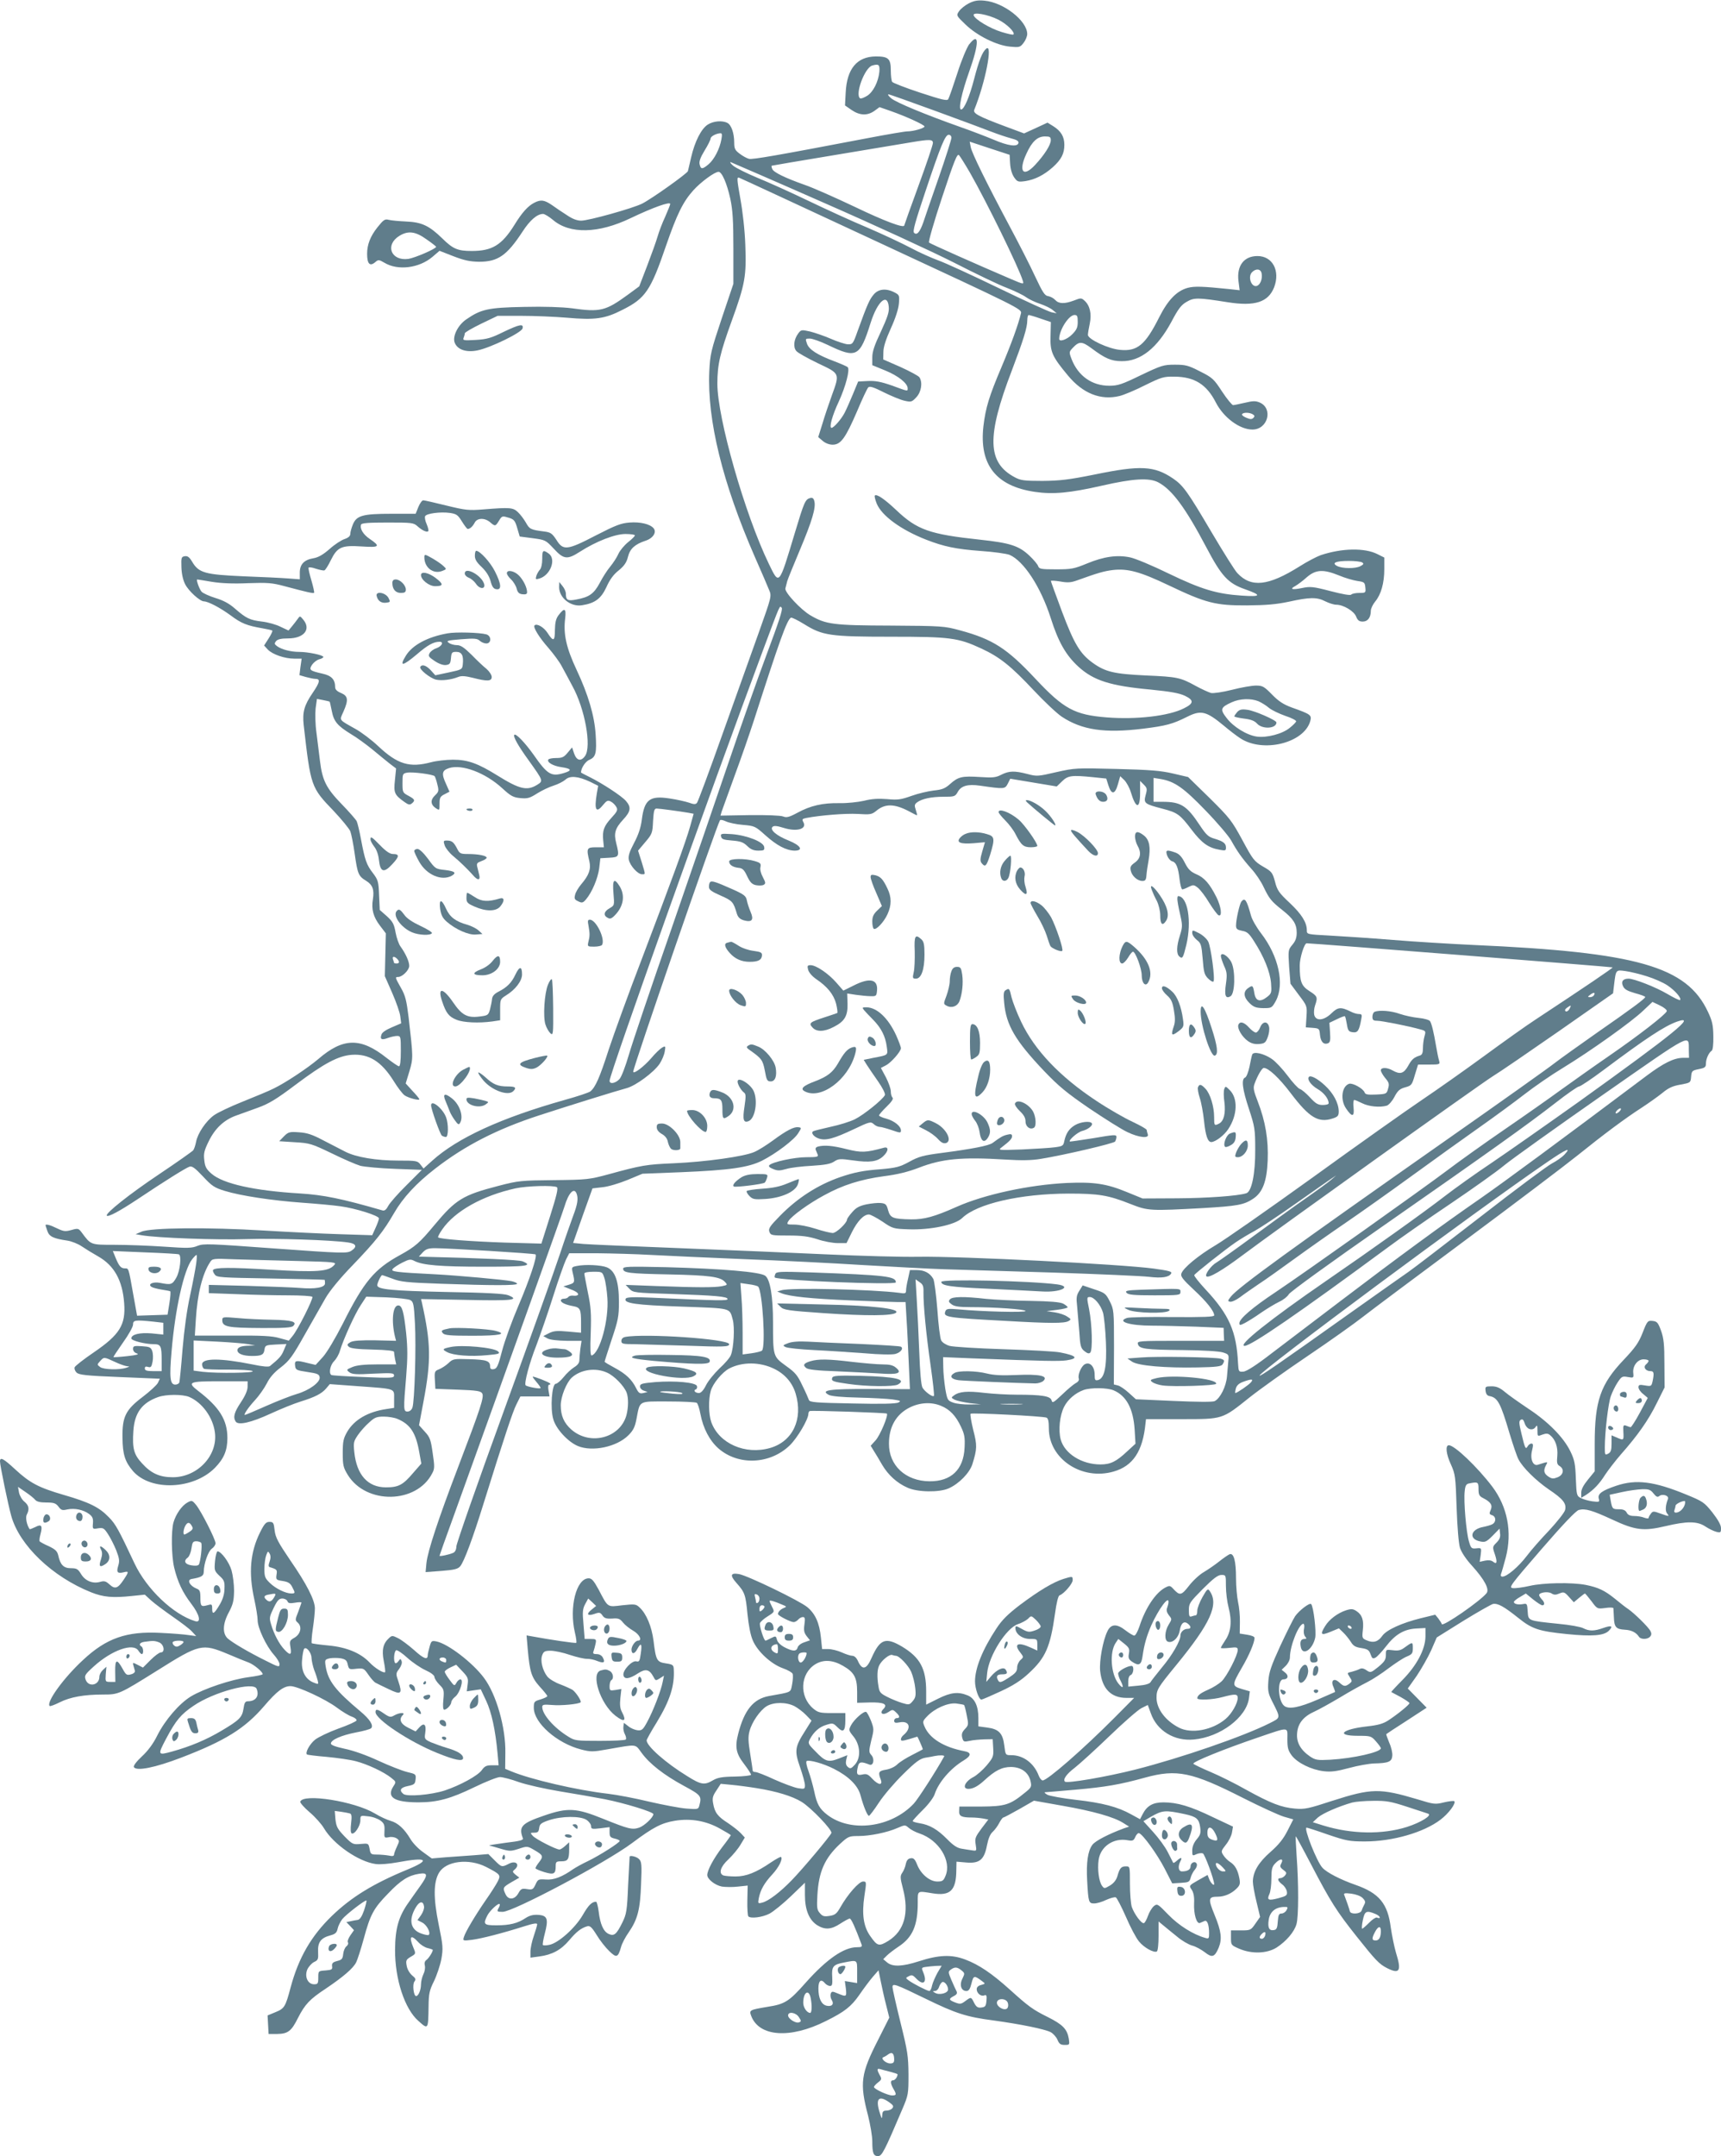 <?xml version="1.0" standalone="no"?>
<!DOCTYPE svg PUBLIC "-//W3C//DTD SVG 20010904//EN"
 "http://www.w3.org/TR/2001/REC-SVG-20010904/DTD/svg10.dtd">
<svg version="1.0" xmlns="http://www.w3.org/2000/svg"
 width="1022pt" height="1280pt" viewBox="0 0 1022 1280"
 preserveAspectRatio="xMidYMid meet">
<g transform="translate(0,1280) scale(0.1,-0.1)"
fill="#607d8b" stroke="none">
<path d="M5753 12780 c-23 -12 -49 -33 -58 -47 -17 -25 -16 -26 38 -78 69 -67
186 -125 266 -132 54 -5 59 -4 79 22 12 15 22 39 22 53 0 78 -140 188 -254
198 -39 4 -61 0 -93 -16z m176 -97 c51 -26 101 -76 89 -88 -3 -3 -34 4 -70 15
-69 21 -159 75 -166 99 -7 22 83 6 147 -26z"/>
<path d="M5756 12538 c-14 -19 -46 -94 -71 -173 -25 -77 -49 -146 -54 -154 -7
-11 -39 -3 -167 39 -88 29 -162 58 -166 64 -4 6 -8 36 -8 67 0 71 -14 84 -89
84 -112 -1 -172 -73 -179 -215 l-4 -76 39 -27 c48 -33 94 -35 136 -5 l30 22
66 -23 c91 -32 201 -82 201 -92 0 -10 -66 -29 -102 -29 -14 0 -120 -18 -235
-40 -545 -104 -684 -128 -705 -123 -13 3 -38 17 -55 30 -28 21 -33 30 -33 67
0 55 -17 104 -40 116 -30 16 -82 12 -116 -9 -39 -24 -78 -100 -100 -196 -9
-38 -17 -75 -19 -81 -4 -14 -216 -165 -272 -193 -56 -28 -317 -101 -362 -101
-25 0 -53 11 -85 33 -27 17 -67 44 -89 60 -46 31 -66 33 -105 13 -37 -19 -73
-59 -117 -131 -75 -120 -132 -155 -254 -155 -83 0 -111 12 -174 74 -79 77
-123 97 -216 101 -42 2 -88 6 -103 10 -23 6 -31 0 -67 -45 -42 -53 -61 -102
-61 -157 0 -61 17 -77 50 -48 16 14 21 14 53 -5 80 -48 206 -32 285 35 l42 36
82 -32 c65 -25 98 -32 153 -33 112 0 165 37 258 179 44 68 87 105 122 105 9 0
35 -16 58 -35 100 -86 271 -82 462 10 132 63 235 100 235 84 0 -5 -14 -39 -30
-76 -17 -36 -37 -89 -45 -117 -8 -28 -36 -106 -62 -174 l-47 -122 -68 -50
c-132 -96 -163 -104 -333 -80 -57 7 -162 11 -285 8 -212 -4 -254 -14 -341 -74
-50 -34 -83 -101 -69 -138 16 -42 69 -60 136 -46 78 16 260 105 267 130 8 30
-18 25 -114 -21 -71 -35 -96 -43 -163 -47 -72 -4 -79 -3 -73 12 4 10 7 22 7
27 0 6 44 31 97 57 l98 47 140 0 c77 0 199 -5 270 -11 168 -15 227 -7 332 47
136 68 167 114 258 380 65 188 101 261 162 329 45 50 127 110 150 110 20 0 50
-69 70 -161 14 -66 18 -129 18 -294 l0 -210 -69 -205 c-64 -192 -69 -212 -74
-315 -13 -289 79 -663 270 -1100 39 -88 77 -177 85 -197 16 -37 15 -39 -60
-250 -42 -117 -139 -390 -217 -607 -77 -217 -145 -400 -151 -407 -8 -10 -18
-10 -48 1 -21 7 -74 19 -116 25 -117 18 -149 -7 -164 -128 -6 -46 -20 -88 -46
-137 -28 -53 -35 -77 -31 -99 8 -36 53 -86 78 -86 22 0 22 -6 -2 74 l-21 66
43 51 c41 48 43 55 46 125 4 61 7 74 21 74 17 0 135 -16 188 -25 l32 -6 -20
-72 c-26 -94 -116 -338 -287 -788 -77 -200 -165 -443 -197 -539 -54 -168 -79
-224 -109 -249 -8 -7 -77 -30 -153 -51 -376 -106 -637 -225 -788 -362 l-50
-45 -18 23 c-17 23 -24 24 -132 24 -131 0 -251 20 -315 53 -25 13 -83 43 -130
67 -66 35 -97 45 -145 48 -55 4 -63 2 -89 -24 l-28 -29 93 -6 c89 -5 100 -9
219 -66 69 -34 146 -67 170 -74 25 -6 117 -15 205 -18 l160 -6 -91 -91 c-50
-49 -99 -105 -108 -122 -12 -23 -22 -31 -34 -28 -246 71 -350 92 -492 101
-269 16 -455 57 -524 117 -31 27 -39 41 -43 81 -5 39 0 58 26 111 38 78 91
127 162 153 30 11 90 32 133 48 63 23 108 50 222 136 168 126 252 171 333 177
101 7 175 -39 247 -153 25 -41 55 -80 67 -88 24 -16 87 -32 87 -23 0 4 -18 26
-41 50 l-40 44 22 72 c23 78 23 82 -5 323 -12 97 -19 127 -45 172 -35 62 -36
65 -17 65 25 0 66 41 66 66 0 26 -21 72 -51 114 -11 14 -24 52 -30 84 -9 51
-17 65 -52 97 l-42 37 -4 87 c-3 81 -6 91 -36 131 -39 50 -48 78 -71 199 -9
50 -21 99 -26 110 -6 11 -46 57 -89 101 -92 95 -115 141 -129 256 -6 46 -15
122 -21 169 -7 48 -8 112 -5 143 l8 57 36 -7 c20 -4 38 -8 39 -9 2 -1 7 -26
13 -55 12 -63 33 -88 114 -138 33 -19 90 -61 127 -91 37 -31 84 -69 104 -85
l37 -28 -7 -70 c-8 -75 -3 -87 58 -130 22 -16 31 -17 42 -8 22 18 19 25 -20
46 -34 18 -35 21 -35 75 0 54 1 57 27 62 31 6 154 -10 164 -21 3 -4 11 -26 16
-49 10 -38 8 -44 -14 -65 -28 -26 -27 -55 5 -76 22 -14 22 -14 22 27 0 35 4
43 30 56 l29 15 -19 43 c-30 64 -26 83 16 97 76 25 216 -27 317 -120 50 -46
65 -54 107 -58 43 -4 56 0 100 28 27 17 71 38 97 46 26 8 57 24 70 35 27 26
77 21 149 -13 l46 -23 -8 -45 c-16 -97 -5 -120 35 -71 24 29 30 32 49 22 12
-6 26 -21 32 -32 10 -17 5 -27 -29 -64 -45 -49 -55 -76 -49 -135 l4 -40 -48 0
c-54 0 -57 -6 -38 -84 10 -46 -2 -81 -49 -136 -16 -19 -33 -47 -36 -62 -6 -23
-3 -29 19 -39 22 -11 28 -9 46 12 36 43 70 124 78 184 l7 60 53 3 c59 3 61 8
41 87 -15 59 -6 88 41 139 46 49 49 74 17 111 -26 30 -140 104 -214 141 -29
14 -53 27 -53 28 0 26 27 67 51 76 37 16 43 40 36 149 -7 112 -44 237 -113
384 -61 130 -80 213 -68 306 7 60 -4 66 -40 18 -15 -20 -20 -43 -21 -87 0 -68
-9 -71 -44 -17 -22 34 -64 58 -77 44 -10 -10 28 -72 83 -134 30 -35 65 -82 78
-107 13 -24 42 -77 64 -119 74 -134 115 -359 75 -415 -24 -34 -50 -28 -65 15
l-12 36 -26 -31 c-22 -27 -33 -32 -68 -32 -23 0 -44 -4 -47 -9 -10 -16 28 -38
76 -45 62 -9 67 -20 17 -35 -76 -23 -98 -10 -181 109 -50 70 -104 127 -114
118 -9 -9 22 -65 86 -153 87 -122 87 -121 48 -145 -59 -36 -104 -25 -234 56
-116 72 -176 94 -264 94 -41 0 -100 -7 -130 -15 -128 -34 -199 -13 -315 96
-38 36 -99 82 -135 102 -101 57 -95 48 -71 102 31 70 28 93 -14 111 -23 9 -35
21 -35 34 0 46 -21 69 -76 81 -75 17 -81 22 -61 53 10 14 28 28 42 32 14 3 25
10 25 14 0 11 -91 30 -143 30 -50 0 -105 14 -132 34 -16 12 -17 16 -6 30 10
11 30 16 71 16 95 0 138 54 91 111 -20 24 -20 24 -34 4 -8 -11 -23 -31 -34
-44 l-20 -24 -47 22 c-25 13 -75 27 -110 31 -74 9 -94 19 -161 77 -35 31 -70
49 -116 63 -36 11 -73 28 -82 37 -14 16 -34 73 -26 73 2 0 41 -6 87 -14 55 -9
129 -12 215 -8 116 4 143 2 217 -18 135 -36 170 -44 175 -39 2 3 -5 35 -16 73
-11 37 -19 71 -17 76 2 4 21 2 43 -6 22 -7 45 -12 51 -10 6 2 23 29 38 60 39
79 64 90 184 82 106 -7 113 0 47 45 -39 26 -60 62 -51 85 3 9 46 12 158 12
145 0 154 -1 178 -23 27 -24 55 -37 63 -28 3 2 -1 21 -9 40 -9 19 -13 41 -10
48 6 17 92 28 148 20 39 -6 47 -12 71 -51 15 -24 30 -44 34 -44 14 0 30 15 42
38 15 28 59 29 91 2 30 -26 32 -25 53 9 16 27 20 29 49 20 41 -11 46 -17 61
-70 l13 -44 77 -10 c75 -10 77 -11 125 -62 59 -64 80 -67 156 -18 97 62 208
105 270 105 31 0 56 -4 56 -8 0 -5 -18 -23 -41 -41 -22 -18 -48 -49 -57 -69
-9 -21 -31 -54 -48 -75 -18 -21 -46 -65 -63 -98 -35 -65 -63 -84 -139 -98 -51
-10 -62 -4 -62 35 0 12 -9 32 -20 45 l-19 24 -1 -31 c0 -63 69 -118 136 -107
77 12 113 39 145 108 19 43 42 75 73 99 33 27 47 48 55 81 12 48 41 74 104 95
44 14 68 50 48 74 -21 25 -79 39 -143 34 -51 -4 -82 -16 -199 -76 -171 -89
-195 -92 -235 -27 -26 39 -34 45 -74 50 -79 10 -86 14 -107 52 -12 21 -33 49
-48 63 -29 27 -45 29 -205 16 -87 -7 -105 -5 -220 23 -68 17 -130 31 -137 31
-7 0 -20 -18 -29 -40 l-16 -40 -144 0 c-170 0 -207 -10 -229 -64 -8 -20 -15
-44 -15 -55 0 -13 -11 -23 -34 -31 -19 -6 -59 -32 -89 -59 -39 -34 -67 -50
-96 -55 -55 -9 -81 -36 -81 -85 l0 -40 -67 5 c-38 3 -158 9 -269 13 -227 10
-264 20 -303 86 -16 27 -27 36 -44 33 -20 -3 -22 -8 -20 -64 1 -39 9 -76 22
-102 21 -41 88 -102 112 -102 26 -1 95 -37 158 -83 64 -48 97 -61 190 -77 29
-5 56 -11 58 -14 2 -2 -7 -23 -22 -46 l-27 -42 22 -24 c28 -29 100 -54 157
-54 l44 0 -7 -49 -6 -49 38 -11 c22 -6 47 -11 56 -11 32 0 28 -19 -16 -84 -50
-73 -61 -114 -53 -189 42 -367 43 -371 178 -511 48 -51 93 -106 99 -121 6 -16
18 -76 26 -133 17 -120 22 -133 68 -161 39 -24 49 -53 40 -110 -10 -59 3 -105
42 -156 l35 -46 -3 -127 -3 -127 44 -100 c24 -55 46 -118 48 -140 l5 -40 -56
-24 c-33 -14 -58 -30 -61 -43 -10 -28 1 -34 38 -20 19 7 43 12 55 12 21 0 22
-4 22 -90 0 -59 -4 -90 -11 -90 -6 0 -39 23 -74 50 -153 122 -258 120 -405 -7
-64 -54 -193 -140 -265 -175 -27 -14 -110 -48 -182 -77 -73 -29 -151 -66 -173
-82 -48 -35 -97 -108 -106 -158 -4 -20 -11 -42 -17 -50 -6 -7 -98 -72 -204
-143 -172 -115 -321 -233 -309 -245 9 -9 76 27 183 98 163 109 285 185 308
193 15 5 32 -7 80 -58 53 -57 68 -67 130 -86 95 -29 280 -57 460 -70 83 -6
184 -15 225 -21 91 -12 230 -56 230 -72 0 -7 -9 -32 -20 -56 l-20 -44 -188 6
c-103 3 -308 13 -457 22 -328 20 -671 17 -725 -7 l-35 -15 35 -6 c91 -16 451
-29 625 -23 174 5 499 -5 602 -20 49 -7 56 -25 18 -50 -24 -15 -53 -15 -450
14 -395 29 -426 30 -462 16 -33 -14 -58 -15 -198 -5 -88 6 -220 11 -293 11
-146 0 -142 -1 -197 73 -19 25 -22 26 -61 15 -36 -10 -46 -9 -86 10 -40 20
-68 27 -68 18 0 -1 5 -17 11 -34 11 -33 36 -45 119 -57 25 -4 63 -19 85 -34
22 -15 66 -42 98 -60 95 -54 144 -142 154 -277 10 -129 -26 -187 -181 -293
-59 -40 -110 -80 -113 -88 -3 -8 2 -22 11 -31 14 -14 54 -19 256 -27 l239 -10
-12 -25 c-7 -13 -47 -50 -89 -82 -102 -77 -123 -118 -121 -243 1 -100 15 -143
63 -199 105 -119 357 -109 485 19 54 55 75 104 75 178 0 107 -47 183 -174 280
-67 52 -55 57 129 57 l165 0 0 -32 c0 -22 -14 -54 -40 -93 -40 -60 -47 -88
-31 -114 15 -24 91 -7 208 47 61 28 140 60 176 71 87 27 127 47 154 79 l21 25
164 -12 c233 -17 218 -12 218 -76 l0 -53 -46 -7 c-109 -16 -190 -63 -232 -134
-23 -40 -27 -57 -27 -127 0 -72 3 -86 30 -130 109 -177 408 -172 501 9 15 27
15 41 3 121 -11 79 -16 94 -47 127 l-34 38 27 143 c45 240 44 343 -10 585 l-5
21 268 -5 c273 -6 322 -1 249 28 -22 9 -132 15 -367 19 -321 7 -410 15 -410
40 0 14 22 60 29 60 3 0 31 -10 61 -21 48 -19 86 -23 285 -30 311 -11 455 -11
455 0 0 5 -15 11 -32 15 -45 9 -320 34 -453 41 -240 12 -267 16 -253 32 6 8
32 25 58 38 40 20 48 21 71 9 49 -25 154 -34 412 -34 255 0 294 5 230 32 -23
9 -249 19 -582 27 l-34 1 23 25 c19 20 33 25 74 25 76 0 590 -31 596 -37 11
-10 -35 -149 -101 -303 -39 -91 -83 -212 -98 -270 -23 -90 -31 -105 -49 -108
-16 -3 -22 2 -22 16 0 33 -21 40 -123 43 -93 3 -98 2 -125 -24 -15 -14 -40
-30 -55 -36 -26 -10 -28 -14 -25 -63 l3 -53 134 -5 c111 -4 136 -8 144 -22 13
-20 -9 -87 -143 -438 -118 -309 -180 -497 -188 -569 l-5 -54 94 7 c76 6 97 11
111 27 23 26 76 169 138 369 126 404 174 548 196 592 l24 48 86 0 87 0 -6 35
c-4 22 -2 35 5 35 6 0 8 3 4 7 -8 9 -99 44 -103 40 -1 -2 9 -16 22 -31 14 -16
25 -32 25 -36 0 -8 -80 7 -89 16 -10 10 22 132 64 238 23 62 69 193 100 292
31 98 66 196 76 217 l19 37 163 0 c89 -1 234 -5 322 -10 88 -5 336 -16 551
-25 215 -8 532 -24 705 -35 173 -10 391 -22 484 -25 94 -3 388 -12 655 -20
267 -9 520 -20 562 -25 76 -9 119 -3 132 19 8 12 -10 17 -104 30 -195 26
-1144 74 -1395 70 -99 -2 -342 5 -540 14 -198 9 -592 26 -875 37 -283 11 -542
22 -576 25 l-61 6 57 162 58 162 60 7 c33 3 99 23 148 43 l89 37 230 9 c288
12 398 28 479 68 83 42 192 124 216 164 20 32 20 32 1 35 -26 4 -71 -19 -152
-79 -37 -27 -86 -58 -110 -68 -61 -27 -292 -59 -479 -67 -162 -7 -188 -11
-385 -65 -115 -31 -128 -33 -325 -35 -195 -2 -211 -3 -330 -34 -212 -55 -253
-80 -380 -232 -88 -106 -114 -129 -205 -179 -152 -83 -214 -157 -339 -406 -46
-90 -94 -171 -119 -199 l-43 -47 -47 11 c-70 18 -79 16 -75 -15 3 -26 7 -28
73 -38 61 -9 70 -13 73 -32 4 -29 -63 -78 -137 -99 -31 -9 -111 -40 -179 -70
-67 -30 -125 -54 -128 -54 -10 0 21 46 61 89 23 25 54 69 69 98 17 35 44 66
84 96 50 39 68 63 141 193 47 82 102 180 124 218 25 43 85 117 163 197 136
142 181 199 243 306 53 92 132 178 246 266 177 137 367 234 615 315 187 61
458 145 521 162 53 14 161 93 196 145 13 20 27 52 30 72 6 33 5 35 -15 24 -11
-6 -41 -34 -65 -63 -44 -51 -107 -98 -107 -80 0 27 494 1458 515 1492 3 5 18
2 35 -6 16 -8 62 -18 101 -21 70 -6 74 -8 133 -61 69 -62 125 -91 174 -92 55
0 37 31 -35 60 -73 29 -113 64 -96 81 8 8 26 7 67 -6 77 -24 138 -7 117 33
-10 18 -8 21 17 26 83 16 233 28 305 24 75 -5 84 -3 110 18 52 44 107 43 192
-1 25 -14 48 -25 50 -25 2 0 -1 14 -7 32 -9 26 -8 33 8 45 29 21 84 33 157 33
65 0 69 1 85 30 20 35 59 46 130 36 146 -21 149 -21 166 11 l15 30 138 -23
138 -23 32 31 c35 34 56 37 185 24 l77 -8 13 -41 c18 -57 39 -54 56 6 l14 49
24 -23 c13 -13 31 -45 39 -72 30 -100 55 -102 55 -5 l0 72 22 -22 c20 -20 21
-26 11 -62 -13 -49 -7 -53 100 -81 89 -23 104 -34 173 -125 61 -80 99 -107
167 -119 33 -6 37 -5 37 13 0 25 -15 37 -68 53 -36 10 -49 22 -87 79 -78 118
-113 140 -222 140 l-53 0 0 71 0 71 43 -7 c82 -14 136 -52 266 -187 69 -71
137 -151 152 -178 36 -65 65 -106 119 -167 26 -28 59 -77 74 -110 33 -68 44
-83 111 -136 65 -51 85 -83 85 -134 0 -30 -7 -50 -26 -72 -25 -30 -25 -33 -19
-131 l8 -100 49 -66 c50 -66 50 -66 46 -130 l-4 -63 41 -3 c38 -3 40 -5 43
-40 4 -42 21 -61 47 -52 14 6 16 17 13 64 l-4 58 44 21 c24 12 46 20 48 18 3
-2 8 -24 12 -48 6 -38 11 -44 35 -47 29 -4 38 9 50 76 6 28 4 32 -14 32 -11 0
-32 6 -47 14 -59 29 -77 28 -115 -9 -45 -44 -93 -49 -103 -10 -3 13 -1 39 5
56 17 49 14 55 -33 85 -49 31 -58 57 -58 153 0 44 27 131 41 131 35 0 1814
-140 1817 -143 3 -3 -156 -111 -458 -310 -57 -37 -194 -135 -306 -217 -112
-82 -278 -199 -370 -261 -92 -62 -383 -268 -647 -459 -264 -190 -523 -371
-576 -402 -103 -61 -194 -136 -204 -169 -6 -16 9 -35 73 -95 77 -71 122 -128
122 -153 0 -9 -62 -11 -247 -10 -137 2 -258 -1 -270 -5 -65 -21 14 -46 148
-46 53 0 170 -3 260 -6 l165 -7 1 -38 2 -39 -259 0 c-251 0 -258 -1 -253 -19
7 -29 44 -34 268 -36 118 -1 215 -7 237 -14 34 -11 36 -13 32 -49 -2 -20 -5
-62 -8 -93 -5 -60 -40 -130 -73 -147 -11 -6 -107 -5 -243 1 l-225 10 -42 38
c-23 21 -52 41 -65 44 l-24 6 1 222 c0 217 -1 223 -25 271 -24 47 -29 51 -93
72 l-68 23 -20 -32 c-17 -27 -19 -41 -13 -92 3 -33 9 -102 13 -153 5 -83 9
-96 30 -113 18 -14 27 -17 35 -9 15 15 11 167 -7 258 -14 68 -14 72 4 72 26 0
65 -46 79 -94 6 -23 14 -101 17 -174 6 -146 -8 -215 -47 -225 -17 -4 -20 0
-20 32 0 48 -28 78 -58 62 -22 -12 -44 -64 -36 -86 3 -8 -4 -19 -18 -26 -13
-7 -49 -37 -81 -68 -52 -49 -58 -53 -63 -34 -7 25 -58 33 -207 33 -54 0 -141
5 -193 11 -99 12 -148 8 -179 -15 -18 -13 -18 -14 4 -26 13 -6 53 -15 90 -20
l66 -7 -65 -1 c-36 -1 -81 4 -100 11 -33 12 -35 15 -47 82 -6 39 -12 97 -12
129 l-1 59 168 -7 c436 -17 521 -18 565 -12 74 11 61 28 -38 47 -27 6 -178 14
-335 19 -157 5 -302 14 -322 20 -21 6 -43 20 -49 32 -7 12 -17 94 -23 182 -7
89 -18 171 -24 183 -19 35 -53 53 -98 53 l-41 0 -11 -51 c-7 -28 -12 -59 -12
-70 0 -18 -5 -20 -42 -14 -153 20 -645 32 -698 15 l-25 -7 26 -11 c48 -19 174
-32 409 -42 129 -5 256 -10 281 -10 l46 0 6 -102 c4 -57 9 -173 13 -259 l7
-156 -234 1 c-245 1 -300 -7 -248 -35 15 -8 77 -14 174 -16 83 -2 175 -7 205
-11 47 -7 52 -9 35 -18 -13 -8 -103 -10 -273 -6 -222 4 -254 7 -259 21 -3 9
-20 48 -39 86 -28 60 -42 77 -97 116 -77 56 -77 56 -77 258 0 154 -17 255 -46
277 -29 23 -257 42 -586 51 -229 5 -258 4 -258 -9 0 -25 33 -29 275 -34 239
-5 303 -14 330 -45 16 -17 15 -18 -20 -25 -45 -8 -140 -8 -385 1 l-185 7 23
-24 c22 -22 30 -23 250 -30 260 -9 332 -15 332 -30 0 -11 -52 -10 -451 8 -106
5 -148 3 -153 -5 -18 -28 58 -39 332 -48 300 -11 283 -6 303 -78 12 -44 6
-165 -11 -209 -5 -15 -36 -51 -68 -80 -31 -30 -68 -75 -80 -100 -15 -30 -30
-46 -42 -46 -22 0 -36 16 -18 22 6 2 9 11 6 20 -8 21 -128 32 -247 23 -78 -7
-91 -10 -91 -26 0 -10 10 -21 23 -25 l22 -8 -25 -6 c-21 -5 -28 -1 -43 29 -25
51 -61 85 -128 121 -32 17 -59 33 -59 36 0 3 19 62 42 132 38 113 43 137 43
222 0 122 -22 185 -71 206 -34 14 -129 19 -181 8 -29 -6 -30 -7 -22 -42 13
-55 12 -58 -23 -69 l-33 -10 30 -12 c44 -16 60 -27 57 -37 -2 -5 -14 -8 -27
-6 -12 2 -26 -2 -30 -7 -3 -6 -15 -11 -26 -11 -10 0 -19 -4 -19 -10 0 -13 28
-26 72 -34 43 -8 48 -18 48 -98 l0 -60 -79 7 c-64 6 -84 4 -112 -10 l-33 -17
25 -14 c15 -8 58 -13 113 -14 l89 0 -7 -46 c-3 -26 -6 -57 -6 -70 0 -15 -11
-29 -31 -41 -16 -10 -45 -36 -62 -58 -18 -22 -39 -40 -47 -40 -23 0 -34 -145
-15 -210 16 -58 87 -135 147 -160 86 -35 230 -5 299 64 29 29 39 49 48 96 22
113 8 105 188 105 87 0 163 -4 170 -8 6 -4 16 -34 22 -67 16 -84 54 -157 107
-204 118 -103 307 -95 424 19 45 44 110 154 110 187 0 6 3 14 8 16 9 5 452
-10 458 -15 10 -11 -41 -131 -67 -159 l-29 -32 19 -31 c11 -17 33 -54 49 -82
36 -61 89 -109 151 -136 59 -27 188 -29 244 -4 61 27 124 91 141 144 28 90 29
111 5 203 -12 49 -19 92 -16 96 8 7 427 -14 451 -23 10 -4 14 -23 14 -64 0
-181 196 -311 385 -256 115 33 173 121 189 286 l3 25 210 0 c249 0 241 -2 405
129 58 46 213 157 345 246 132 89 278 193 325 230 47 37 324 244 615 460 292
217 588 441 659 498 159 128 288 224 386 287 41 27 96 66 122 87 36 30 61 41
107 49 59 11 60 11 63 47 3 34 6 37 46 45 36 7 42 12 42 33 0 28 17 65 34 76
7 4 11 39 10 86 -1 66 -6 90 -32 145 -126 270 -421 354 -1392 397 -129 6 -345
19 -480 30 -135 11 -305 22 -377 26 -132 7 -133 7 -133 31 0 47 -31 96 -102
163 -63 59 -74 74 -87 126 -15 54 -19 60 -72 90 -52 31 -59 40 -122 157 -63
116 -75 131 -194 249 l-128 125 -90 21 c-73 17 -137 22 -335 27 -240 6 -247 6
-358 -19 -108 -25 -115 -26 -171 -11 -77 20 -109 19 -155 -4 -32 -17 -51 -19
-125 -14 -108 7 -131 2 -179 -41 -30 -27 -48 -34 -98 -39 -34 -4 -93 -18 -132
-32 -62 -22 -81 -25 -144 -19 -52 4 -92 2 -138 -10 -36 -8 -101 -15 -145 -14
-100 2 -173 -15 -250 -57 -50 -27 -65 -30 -85 -22 -15 6 -97 9 -198 8 l-174
-3 7 24 c4 12 39 109 77 213 39 105 90 253 115 330 151 470 195 593 219 608 5
3 41 -15 80 -39 108 -67 152 -74 517 -74 349 0 396 -6 534 -70 110 -51 176
-104 311 -248 62 -66 137 -137 167 -157 120 -79 254 -99 482 -71 138 17 177
28 261 70 83 42 114 35 219 -52 32 -27 76 -61 98 -75 134 -88 377 -29 415 101
10 37 5 41 -110 82 -49 18 -78 37 -117 77 -47 48 -56 53 -95 53 -24 0 -88 -11
-142 -25 -55 -14 -111 -22 -125 -19 -14 4 -54 22 -89 41 -93 51 -110 55 -297
63 -190 9 -242 21 -318 76 -74 54 -109 112 -181 303 -36 97 -66 179 -66 182 0
3 25 2 55 -3 44 -8 64 -7 102 7 125 45 157 54 211 61 89 10 162 -10 332 -91
220 -105 278 -120 465 -119 114 1 173 6 249 22 122 27 166 28 216 2 22 -11 51
-20 65 -20 42 0 106 -38 118 -71 9 -22 18 -29 39 -29 30 0 48 24 48 64 0 13
12 38 26 55 35 42 54 110 54 192 l0 69 -40 20 c-76 39 -213 36 -338 -6 -25 -9
-82 -39 -126 -67 -185 -116 -286 -127 -368 -40 -15 15 -83 124 -153 242 -142
241 -169 279 -229 320 -112 76 -194 80 -466 24 -154 -31 -206 -37 -310 -38
-109 0 -130 3 -165 22 -163 87 -167 242 -17 633 68 179 92 255 92 299 0 17 4
31 8 31 4 0 36 -9 70 -21 l62 -21 -2 -82 c-3 -95 9 -122 104 -236 88 -106 194
-148 305 -121 26 6 95 35 152 64 98 48 110 52 175 51 119 -1 191 -46 246 -154
46 -89 141 -160 217 -160 92 0 125 126 42 161 -24 10 -41 9 -87 -2 -31 -7 -63
-14 -70 -14 -6 0 -36 36 -65 80 -49 75 -57 83 -131 120 -70 36 -86 40 -150 40
-67 0 -79 -4 -201 -62 -113 -55 -137 -63 -188 -63 -103 0 -185 58 -224 158
-16 42 -15 43 7 67 38 40 54 40 112 -3 80 -60 117 -76 178 -76 112 -2 212 78
296 234 40 76 58 100 90 118 44 26 66 26 243 -2 163 -26 242 0 277 89 37 98
-10 185 -99 185 -80 0 -124 -57 -113 -148 l7 -55 -63 7 c-157 16 -205 18 -246
7 -65 -18 -117 -72 -169 -175 -82 -163 -129 -203 -232 -193 -69 6 -191 63
-191 89 0 9 5 40 11 67 12 58 1 107 -31 136 -19 17 -22 17 -63 1 -56 -21 -90
-20 -111 3 -10 11 -29 21 -42 23 -20 2 -33 22 -78 118 -29 63 -97 196 -150
295 -136 255 -225 435 -232 472 l-6 32 118 -39 119 -39 3 -52 c2 -33 11 -63
24 -82 19 -27 24 -28 67 -22 57 9 110 36 162 82 51 46 69 81 69 133 0 49 -20
82 -66 111 l-34 21 -69 -32 -70 -32 -113 42 c-158 59 -191 77 -183 98 66 163
112 397 71 363 -23 -19 -43 -69 -72 -181 -27 -104 -59 -180 -77 -180 -18 0 3
98 48 225 60 169 60 238 1 163z m-534 -164 c-6 -60 -37 -121 -73 -143 -18 -11
-36 -18 -41 -15 -33 21 27 183 72 195 39 11 45 5 42 -37z m334 -233 c148 -54
298 -110 334 -124 36 -14 87 -31 113 -38 35 -9 47 -16 45 -28 -6 -25 -62 -17
-148 20 -41 17 -131 52 -200 76 -206 73 -374 143 -406 168 -16 13 -24 24 -18
25 6 0 132 -45 280 -99z m-1272 -168 c-10 -57 -43 -120 -76 -148 -37 -31 -46
-31 -53 -2 -5 17 4 42 29 83 20 32 36 65 36 72 0 12 33 30 58 31 10 1 11 -9 6
-36z m1366 9 c0 -10 -34 -117 -76 -238 -42 -120 -83 -239 -91 -264 -20 -57
-38 -79 -55 -62 -9 9 7 65 67 244 92 275 118 338 139 338 9 0 16 -8 16 -18z
m590 -15 c0 -27 -38 -87 -93 -146 -71 -77 -101 -39 -52 66 33 73 66 103 110
103 30 0 35 -3 35 -23z m-700 -16 c0 -11 -38 -124 -85 -252 -47 -128 -85 -235
-85 -237 0 -19 -117 25 -294 110 -116 55 -249 114 -296 130 -116 41 -187 75
-194 95 -4 9 -5 17 -4 19 2 1 172 30 378 64 206 34 409 68 450 75 112 19 130
18 130 -4z m220 -176 c102 -179 290 -563 314 -642 7 -22 5 -22 -72 11 -201 86
-478 209 -485 216 -5 4 30 126 78 270 72 217 89 260 100 249 7 -8 36 -54 65
-104z m-865 -180 c297 -130 644 -290 770 -354 127 -65 268 -133 314 -150 46
-18 98 -43 115 -56 17 -12 55 -30 83 -39 29 -10 63 -26 75 -37 l23 -19 -30 6
c-16 3 -158 68 -315 144 -157 76 -318 150 -358 164 -41 15 -115 48 -165 75
-51 27 -166 81 -257 120 -91 38 -248 110 -350 159 -102 49 -237 110 -301 136
-63 26 -129 59 -145 72 -16 14 -22 23 -14 21 8 -3 258 -111 555 -242z m342
-243 c816 -379 832 -387 826 -412 -15 -64 -56 -178 -116 -320 -73 -172 -94
-240 -107 -350 -26 -228 74 -356 305 -390 107 -16 207 -7 400 37 184 42 280
48 334 19 82 -44 161 -151 285 -386 90 -171 129 -213 229 -248 102 -36 97 -46
-19 -38 -149 10 -239 37 -434 131 -96 47 -199 90 -229 96 -77 16 -156 5 -255
-36 -78 -32 -93 -35 -185 -35 -89 0 -100 2 -106 19 -3 10 -27 39 -54 64 -61
57 -114 74 -291 93 -299 32 -374 58 -498 176 -70 66 -116 97 -127 86 -3 -3 2
-24 11 -47 29 -72 143 -156 294 -215 105 -41 177 -56 324 -67 76 -5 153 -16
171 -23 84 -36 185 -189 245 -376 45 -142 90 -220 164 -288 90 -82 189 -114
430 -136 119 -12 169 -21 203 -37 54 -26 53 -45 -6 -74 -90 -46 -283 -68 -459
-54 -190 15 -255 50 -422 228 -170 182 -254 236 -450 289 -92 25 -105 26 -410
28 -341 1 -385 7 -476 60 -59 34 -157 140 -150 161 2 10 8 29 11 43 4 14 38
97 75 185 72 171 96 251 86 289 -4 18 -11 23 -26 19 -28 -8 -35 -24 -90 -207
-95 -316 -92 -312 -154 -184 -143 295 -306 867 -306 1070 0 115 16 182 86 375
79 217 87 266 80 448 -3 89 -16 202 -30 278 -20 113 -21 127 -7 122 9 -3 390
-180 848 -393z m-2704 27 c32 -22 57 -42 57 -44 0 -12 -126 -66 -165 -72 -103
-14 -141 83 -53 137 52 32 96 26 161 -21z m4959 -202 c6 -31 -7 -66 -27 -74
-33 -12 -57 53 -30 81 24 24 52 20 57 -7z m-1092 -288 c0 -33 -6 -47 -34 -75
-30 -30 -76 -46 -76 -26 0 53 57 142 91 142 16 0 19 -7 19 -41z m1040 -549
c11 -7 12 -12 3 -21 -9 -9 -19 -9 -42 1 -17 7 -28 16 -25 21 7 12 45 11 64 -1z
m649 -879 c11 -7 9 -12 -10 -22 -30 -16 -108 -15 -139 1 -34 18 -8 30 70 30
36 0 71 -4 79 -9z m-138 -77 c35 -15 84 -29 109 -33 42 -6 45 -8 48 -39 3 -31
2 -32 -35 -32 -22 0 -43 -4 -49 -10 -6 -6 -51 2 -124 21 -103 27 -120 28 -168
18 -59 -12 -76 -7 -40 12 12 7 43 29 67 51 54 47 98 50 192 12z m-3399 -471
c-55 -147 -156 -434 -225 -638 -69 -203 -222 -649 -340 -990 -119 -341 -232
-676 -252 -745 -21 -72 -45 -135 -57 -147 -24 -25 -58 -31 -58 -9 0 39 603
1731 913 2561 104 278 96 260 109 247 8 -8 -17 -84 -90 -279z m2921 -276 c18
-8 46 -25 62 -39 17 -14 61 -35 98 -48 37 -12 66 -27 64 -33 -2 -6 -19 -23
-38 -38 -43 -36 -136 -60 -195 -52 -59 8 -141 58 -181 112 -39 50 -35 62 32
92 48 22 113 24 158 6z m-5115 -1529 c16 -16 15 -28 -3 -28 -8 0 -15 2 -15 4
0 2 -3 11 -6 20 -7 19 7 21 24 4z m7422 -104 c42 -13 97 -37 122 -54 45 -30
85 -76 75 -87 -3 -3 -38 14 -77 37 -68 40 -196 90 -229 90 -33 0 -46 -17 -33
-44 8 -19 26 -29 71 -42 34 -9 61 -19 61 -23 -1 -10 -79 -68 -285 -211 -104
-73 -219 -155 -254 -182 -35 -28 -321 -231 -635 -451 -928 -651 -1243 -879
-1287 -935 -19 -24 -19 -27 -4 -30 10 -2 36 10 59 27 22 17 73 52 111 78 39
25 135 94 215 152 80 58 215 153 300 211 85 58 263 184 395 280 132 96 312
225 400 287 88 62 208 150 266 195 59 46 162 117 230 158 161 98 410 275 478
341 l54 51 44 -21 c25 -12 43 -27 41 -34 -7 -20 -162 -141 -342 -265 -93 -64
-221 -155 -285 -201 -64 -47 -215 -153 -336 -236 -121 -83 -275 -193 -342
-244 -153 -115 -843 -605 -1018 -722 -137 -91 -215 -158 -215 -184 0 -14 4
-14 33 1 17 9 61 36 96 61 35 24 83 53 108 65 24 11 49 31 56 44 7 14 252 191
552 400 641 447 867 608 1034 738 68 53 130 96 138 96 8 0 74 44 146 98 254
190 361 260 436 287 121 42 -15 -68 -585 -477 -187 -133 -418 -295 -514 -360
-96 -64 -222 -154 -280 -199 -124 -96 -428 -313 -706 -504 -334 -230 -528
-385 -483 -385 39 0 321 194 850 584 75 56 243 173 374 261 130 88 274 190
318 227 45 37 307 224 582 416 548 382 512 363 514 265 l1 -43 -37 0 c-53 -1
-114 -31 -213 -105 -517 -388 -844 -629 -989 -730 -220 -152 -489 -349 -831
-609 -146 -111 -329 -250 -407 -309 -93 -72 -151 -109 -170 -110 -27 -2 -28 0
-31 48 -9 190 -52 289 -193 440 -39 42 -69 80 -67 85 4 10 186 154 248 196 25
17 74 47 110 66 36 20 146 93 245 163 99 70 194 136 210 147 l30 20 -30 -26
c-16 -14 -86 -65 -155 -113 -69 -48 -208 -149 -310 -224 -102 -75 -199 -144
-216 -154 -32 -18 -71 -72 -60 -82 13 -13 96 36 212 123 189 142 1416 1020
1491 1066 38 23 213 143 390 266 l322 225 6 51 c11 90 10 89 68 81 29 -4 86
-18 127 -31z m-315 -113 c-3 -6 -14 -11 -23 -11 -15 1 -15 2 2 15 21 16 32 13
21 -4z m-145 -81 c-6 -11 -16 -17 -22 -14 -7 5 -5 12 7 21 25 18 28 17 15 -7z
m300 -605 c-7 -8 -17 -15 -22 -15 -6 0 -5 7 2 15 7 8 17 15 22 15 6 0 5 -7 -2
-15z m-331 -261 c-13 -14 -46 -37 -73 -51 -27 -14 -218 -156 -425 -317 -207
-160 -398 -307 -426 -326 -27 -18 -180 -127 -340 -240 -447 -318 -545 -385
-545 -376 0 24 1290 982 1708 1267 115 79 147 92 101 43z m-5982 -192 c9 -6
-2 -51 -40 -171 l-52 -164 -215 6 c-209 7 -387 21 -398 31 -3 3 8 24 24 47 75
109 240 201 435 244 69 15 227 19 246 7z m117 -38 c11 -29 6 -63 -20 -131 -14
-38 -50 -140 -79 -228 -29 -88 -179 -508 -334 -934 -155 -425 -281 -786 -281
-802 0 -17 -7 -32 -17 -37 -20 -10 -83 -24 -83 -18 0 2 36 104 81 227 352 976
645 1794 661 1846 24 81 57 116 72 77z m-2361 -361 c16 -10 6 -99 -16 -138
-24 -42 -31 -44 -97 -31 -42 8 -75 -8 -50 -24 8 -5 35 -12 60 -16 25 -4 48 -8
51 -10 3 -2 1 -34 -5 -71 l-11 -68 -90 -3 -91 -3 -23 128 c-28 159 -27 153
-49 153 -24 0 -35 13 -56 64 l-16 39 192 -8 c106 -4 196 -9 201 -12z m102 -55
c-4 -29 -20 -114 -36 -188 -19 -85 -35 -203 -45 -320 -8 -102 -17 -191 -19
-197 -2 -7 -13 -13 -24 -13 -31 0 -36 39 -22 199 21 250 73 483 122 545 11 14
23 26 26 26 3 0 2 -24 -2 -52z m598 16 c230 -6 238 -7 221 -25 -34 -38 -103
-43 -375 -27 -244 15 -334 14 -344 -2 -2 -4 2 -16 10 -26 12 -18 34 -19 332
-24 175 -3 319 -7 321 -8 1 -1 2 -11 2 -21 0 -25 -59 -35 -151 -27 -35 3 -171
8 -301 12 l-238 6 0 -24 0 -25 167 -6 c91 -4 228 -7 304 -7 76 0 140 -4 144
-9 6 -11 -86 -195 -118 -233 l-22 -27 -55 15 c-43 13 -104 16 -279 15 l-224 0
6 97 c9 149 39 270 84 338 14 23 18 23 146 18 73 -2 239 -7 370 -10z m1826
-101 c7 -21 15 -75 18 -120 9 -130 -44 -324 -93 -340 -8 -3 -10 35 -6 134 4
115 1 155 -17 240 -11 56 -21 107 -21 112 0 7 23 11 53 11 53 0 54 0 66 -37z
m1895 -84 c-1 -75 15 -246 42 -433 14 -98 23 -180 20 -183 -8 -9 -54 25 -68
49 -8 15 -15 93 -19 213 -4 105 -11 244 -15 310 l-7 120 24 -17 c20 -13 24
-24 23 -59z m-982 33 c26 -26 46 -359 23 -380 -5 -5 -34 -12 -62 -16 l-53 -7
0 128 c0 70 -3 166 -7 212 l-6 84 48 -7 c27 -3 53 -10 57 -14z m-2066 -80 c19
-10 22 -23 28 -136 8 -138 -2 -468 -15 -503 -5 -14 -17 -23 -29 -23 -24 0 -25
10 -8 208 9 110 9 168 0 257 -14 128 -24 165 -47 165 -33 0 -42 -93 -19 -187
l6 -23 -123 3 c-90 1 -131 -2 -148 -11 -20 -12 -21 -16 -10 -27 10 -10 51 -15
141 -17 86 -2 128 -7 128 -14 0 -6 3 -26 6 -43 l7 -31 -112 0 c-79 0 -123 -5
-149 -16 -36 -15 -36 -16 -17 -31 17 -12 41 -14 143 -8 110 5 122 4 122 -11 0
-15 -16 -16 -182 -9 -101 4 -186 9 -190 12 -17 10 -7 60 16 82 12 12 29 40 35
63 21 69 90 221 124 271 l32 49 120 -4 c66 -3 130 -10 141 -16z m-1527 -128
l61 -7 0 -35 0 -35 -69 7 c-72 6 -121 -6 -121 -30 0 -13 81 -34 134 -34 41 0
46 -11 46 -96 l0 -64 -50 0 c-39 0 -50 4 -50 16 0 11 6 13 19 9 17 -5 21 0 27
31 4 20 3 49 -2 63 -8 23 -16 26 -62 29 -46 3 -52 1 -52 -16 0 -12 9 -23 23
-27 15 -5 -1 -10 -57 -16 -44 -5 -81 -7 -82 -6 -2 2 24 40 56 86 33 46 60 94
60 107 0 27 11 29 119 18z m566 -134 l40 -8 -37 -1 c-47 -1 -68 -10 -68 -27 0
-21 34 -34 87 -34 57 0 70 7 74 40 4 23 8 25 67 28 l63 3 -16 -38 c-13 -33
-28 -49 -82 -93 -8 -6 -44 -3 -105 10 -189 38 -298 38 -298 0 0 -10 5 -22 11
-26 6 -3 70 -6 143 -5 72 0 138 -3 146 -9 17 -11 -210 -14 -297 -4 l-53 7 0
90 0 89 143 -7 c78 -4 160 -11 182 -15z m-793 -105 c29 -14 62 -25 73 -26 17
-1 16 -2 -5 -9 -42 -14 -135 -11 -155 4 -19 14 -19 15 -1 35 24 26 23 26 88
-4z m3915 -41 c64 -31 109 -83 128 -148 45 -151 -17 -283 -151 -322 -148 -43
-304 26 -350 153 -16 46 -18 134 -3 186 12 43 68 111 110 133 78 40 182 39
266 -2z m-992 -23 c43 -19 100 -78 116 -118 12 -32 11 -89 -1 -135 -38 -136
-216 -182 -327 -85 -44 39 -63 82 -63 144 0 52 34 136 66 165 54 48 141 60
209 29z m3824 -57 c-13 -16 -83 -64 -93 -64 -2 0 -1 12 3 27 5 18 18 30 42 39
51 19 65 18 48 -2z m-816 -48 c76 -32 117 -109 125 -234 l5 -83 -49 -45 c-65
-61 -99 -78 -159 -78 -111 0 -213 64 -236 148 -15 55 -6 143 20 194 22 44 68
83 116 100 43 15 140 14 178 -2z m-2563 -16 c10 -7 -7 -8 -55 -4 -38 4 -72 8
-74 10 -10 9 116 3 129 -6z m-2927 -23 c77 -33 141 -120 153 -210 19 -137
-103 -267 -250 -267 -78 0 -129 23 -183 83 -48 52 -58 87 -51 192 7 107 51
167 147 201 48 17 144 17 184 1z m4465 -53 c52 -21 88 -59 118 -123 22 -46 25
-65 22 -126 -6 -130 -80 -200 -208 -199 -142 1 -242 94 -241 224 0 100 43 174
123 214 60 30 129 34 186 10z m475 9 c-29 -2 -78 -2 -110 0 -32 2 -8 3 52 3
61 0 87 -1 58 -3z m-3702 -87 c76 -32 109 -83 129 -199 l12 -66 -49 -56 c-60
-71 -87 -85 -161 -85 -108 0 -174 74 -188 209 -6 56 -4 64 21 101 15 22 45 56
67 75 32 30 45 35 87 35 27 0 64 -6 82 -14z"/>
<path d="M5188 11051 c-24 -28 -37 -56 -95 -216 -27 -77 -30 -80 -59 -79 -16
1 -62 16 -101 33 -39 17 -95 36 -123 43 -50 11 -53 11 -70 -12 -26 -35 -31
-81 -11 -104 9 -11 67 -43 129 -73 131 -62 130 -58 81 -193 -17 -47 -42 -121
-55 -165 l-25 -80 26 -22 c16 -14 39 -23 60 -23 48 0 76 39 145 199 30 72 60
135 66 141 9 9 33 1 92 -29 45 -22 100 -45 123 -50 40 -9 44 -8 71 21 29 31
38 87 18 118 -5 8 -55 35 -112 61 l-103 45 1 45 c0 29 15 75 44 139 27 59 45
114 48 147 4 49 3 52 -26 67 -50 26 -96 21 -124 -13z m90 -74 c3 -30 -9 -63
-47 -146 -38 -80 -51 -118 -51 -153 l0 -46 78 -32 c76 -31 132 -76 132 -105 0
-19 5 -20 -93 16 -66 23 -98 29 -143 27 l-58 -3 -31 -75 c-17 -41 -39 -91 -49
-110 -20 -39 -65 -90 -78 -90 -16 0 4 73 43 156 42 92 67 190 53 204 -5 5 -40
20 -79 35 -102 38 -151 70 -163 105 -10 29 -10 30 17 30 15 0 63 -17 107 -38
170 -82 190 -72 254 131 41 130 101 181 108 94z"/>
<path d="M7347 8573 c-9 -11 -17 -22 -17 -26 0 -3 26 -9 57 -13 41 -5 63 -13
78 -30 32 -35 115 -30 115 7 0 13 -128 69 -171 75 -36 5 -47 2 -62 -13z"/>
<path d="M882 5263 c4 -22 44 -29 63 -13 22 18 9 30 -31 30 -28 0 -35 -4 -32
-17z"/>
<path d="M1320 4962 c0 -39 34 -45 227 -46 133 -1 185 2 194 12 26 25 -7 35
-123 37 -62 1 -155 5 -205 10 -91 8 -93 7 -93 -13z"/>
<path d="M2820 9500 c0 -21 11 -39 40 -66 26 -25 44 -52 53 -83 9 -35 18 -47
35 -49 32 -5 29 31 -9 106 -27 54 -89 122 -111 122 -5 0 -8 -13 -8 -30z"/>
<path d="M3220 9481 c0 -29 -6 -55 -14 -63 -7 -8 -17 -24 -21 -37 -6 -21 -4
-22 17 -16 67 19 103 116 56 149 -34 24 -38 20 -38 -33z"/>
<path d="M2520 9491 c0 -60 52 -101 105 -81 28 11 28 11 9 29 -10 10 -40 31
-66 46 -46 26 -48 26 -48 6z"/>
<path d="M2760 9395 c0 -9 11 -20 24 -25 14 -5 32 -21 42 -35 21 -33 58 -35
49 -2 -15 52 -115 106 -115 62z"/>
<path d="M3010 9397 c0 -8 11 -24 25 -37 14 -13 29 -38 33 -54 6 -24 15 -32
35 -34 19 -2 27 1 27 12 0 27 -21 71 -48 99 -27 28 -72 37 -72 14z"/>
<path d="M2500 9386 c0 -28 48 -66 84 -66 50 0 51 12 4 48 -43 33 -88 42 -88
18z"/>
<path d="M2330 9339 c0 -37 19 -59 50 -59 23 0 30 4 30 20 0 26 -34 60 -60 60
-14 0 -20 -7 -20 -21z"/>
<path d="M2237 9261 c7 -29 28 -43 57 -39 24 3 25 5 13 28 -17 33 -79 43 -70
11z"/>
<path d="M2658 9040 c-119 -21 -210 -70 -248 -133 -41 -66 -19 -63 65 8 65 56
100 75 135 75 28 0 14 -27 -20 -39 -16 -5 -33 -18 -39 -29 -9 -17 -5 -23 30
-46 25 -17 51 -26 67 -24 23 3 27 8 30 41 3 34 6 37 32 37 33 0 44 -23 38 -76
-3 -28 -7 -30 -83 -46 l-80 -17 -27 30 c-27 29 -52 37 -62 20 -9 -14 59 -68
94 -76 34 -7 88 -1 131 16 19 8 42 6 87 -5 85 -22 112 -21 112 5 0 12 -14 33
-31 48 -18 14 -58 52 -89 84 -44 43 -64 57 -87 57 -16 0 -38 6 -48 14 -17 12
-8 14 74 21 77 6 95 5 110 -9 10 -9 27 -16 39 -16 31 0 31 45 0 54 -40 11
-182 15 -230 6z"/>
<path d="M6507 8083 c10 -29 24 -43 44 -43 24 0 32 16 19 40 -14 27 -73 29
-63 3z"/>
<path d="M6100 8036 c38 -35 160 -136 165 -136 12 0 -25 56 -57 86 -34 33 -88
64 -110 64 -9 0 -8 -4 2 -14z"/>
<path d="M2770 7996 c0 -9 30 -14 35 -6 4 6 -3 10 -14 10 -12 0 -21 -2 -21 -4z"/>
<path d="M5930 7979 c0 -6 18 -28 40 -50 22 -22 50 -59 61 -82 33 -64 47 -77
91 -77 21 0 38 4 38 8 0 19 -78 129 -111 156 -51 44 -119 69 -119 45z"/>
<path d="M6360 7870 c0 -9 23 -36 102 -121 29 -31 58 -38 58 -14 0 23 -79 104
-122 126 -21 11 -38 15 -38 9z"/>
<path d="M5735 7850 c-12 -4 -27 -15 -35 -25 -22 -27 5 -37 82 -31 l67 6 -16
-55 c-13 -44 -13 -58 -3 -70 21 -25 28 -18 50 51 29 96 27 109 -19 122 -44 14
-97 15 -126 2z"/>
<path d="M6740 7833 c1 -16 7 -39 15 -53 24 -42 19 -76 -16 -101 -25 -18 -29
-26 -24 -48 7 -32 40 -61 69 -61 17 0 22 6 24 33 1 17 7 59 13 91 13 76 5 120
-28 146 -36 28 -53 26 -53 -7z"/>
<path d="M4282 7834 c3 -16 15 -20 65 -24 50 -4 67 -10 90 -32 21 -21 39 -28
67 -28 33 0 37 3 34 22 -4 30 -102 69 -192 76 -63 4 -68 3 -64 -14z"/>
<path d="M2200 7816 c0 -7 10 -26 22 -42 14 -17 25 -48 28 -78 8 -74 29 -81
79 -27 44 47 44 61 4 61 -17 0 -41 16 -74 50 -52 53 -59 58 -59 36z"/>
<path d="M2641 7780 c6 -16 28 -44 50 -62 41 -34 85 -77 119 -115 26 -31 44
-30 36 2 -3 14 -9 36 -12 49 -5 20 0 25 25 34 17 6 31 15 31 20 0 12 -50 22
-111 22 -45 0 -50 3 -65 33 -20 38 -31 47 -61 47 -20 0 -21 -3 -12 -30z"/>
<path d="M2460 7748 c0 -7 14 -37 30 -65 44 -77 131 -114 191 -83 32 18 21 28
-38 35 -57 6 -59 8 -101 66 -27 36 -51 59 -63 59 -10 0 -19 -6 -19 -12z"/>
<path d="M6931 7721 c6 -16 19 -31 29 -34 25 -6 37 -37 45 -109 4 -32 11 -58
16 -58 6 0 23 7 38 15 27 13 31 13 54 -5 14 -11 45 -51 68 -90 24 -38 49 -72
56 -74 22 -9 15 51 -13 107 -40 80 -72 117 -120 137 -34 15 -48 29 -68 68 -18
36 -34 53 -57 61 -52 18 -59 15 -48 -18z"/>
<path d="M5966 7689 c-25 -29 -33 -70 -20 -103 8 -21 31 -20 42 2 13 24 22
132 12 132 -4 0 -20 -14 -34 -31z"/>
<path d="M4330 7686 c0 -20 21 -34 55 -38 24 -2 34 -11 52 -50 17 -36 29 -48
52 -53 17 -3 37 -3 46 2 13 8 12 13 -5 46 -12 22 -18 47 -14 60 4 20 0 25 -34
35 -56 17 -152 16 -152 -2z"/>
<path d="M6040 7631 c-19 -36 -12 -79 19 -113 35 -39 47 -33 31 17 -7 20 -9
48 -6 61 7 25 -7 54 -25 54 -5 0 -13 -9 -19 -19z"/>
<path d="M5170 7593 c0 -10 15 -53 34 -95 l33 -77 -28 -27 c-22 -21 -29 -37
-29 -65 0 -21 4 -40 9 -43 14 -9 60 40 81 86 25 54 25 102 0 153 -26 55 -41
71 -72 79 -23 5 -28 3 -28 -11z"/>
<path d="M3643 7497 c6 -72 6 -72 -23 -89 -34 -19 -39 -43 -11 -57 14 -8 23
-5 44 17 50 52 60 116 27 170 -33 53 -44 41 -37 -41z"/>
<path d="M4217 7563 c-4 -3 -7 -16 -7 -28 0 -17 15 -28 70 -52 70 -31 75 -37
96 -108 7 -21 18 -32 42 -39 48 -13 60 3 39 51 -9 21 -19 52 -22 68 -5 26 -16
35 -88 67 -97 43 -121 51 -130 41z"/>
<path d="M6840 7516 c5 -14 18 -43 30 -65 11 -23 20 -60 20 -85 0 -54 13 -66
35 -32 21 32 8 86 -38 152 -38 55 -63 71 -47 30z"/>
<path d="M2770 7469 c0 -26 6 -33 48 -51 67 -30 128 -30 153 1 27 33 25 55 -3
47 -69 -21 -108 -19 -148 8 -22 14 -42 26 -45 26 -3 0 -5 -14 -5 -31z"/>
<path d="M6993 7448 c2 -18 11 -59 18 -90 11 -50 11 -64 -4 -111 -21 -65 -22
-111 -3 -126 18 -15 22 -8 41 70 33 140 8 288 -49 289 -4 0 -6 -15 -3 -32z"/>
<path d="M7372 7448 c-11 -15 -32 -107 -32 -143 0 -20 7 -25 36 -31 30 -5 42
-16 71 -62 59 -91 95 -181 101 -248 4 -57 3 -62 -24 -83 -41 -32 -67 -25 -75
22 -8 47 -10 50 -37 31 -31 -21 -27 -55 8 -89 25 -24 39 -29 82 -30 50 0 51 1
75 44 52 99 16 265 -88 400 -27 35 -54 82 -60 105 -26 94 -36 109 -57 84z"/>
<path d="M2614 7403 c6 -37 15 -54 39 -75 53 -46 130 -80 173 -76 l39 3 -23
21 c-13 12 -43 27 -67 34 -69 19 -104 46 -126 95 -27 60 -43 59 -35 -2z"/>
<path d="M6120 7439 c0 -5 18 -40 40 -77 23 -37 47 -89 56 -117 8 -27 18 -55
22 -62 9 -14 63 -36 70 -28 9 8 -37 144 -66 199 -15 26 -41 59 -58 72 -32 25
-64 32 -64 13z"/>
<path d="M2357 7393 c-28 -27 24 -100 90 -128 40 -17 109 -20 118 -5 3 5 -27
24 -68 43 -47 22 -82 45 -96 66 -23 31 -32 37 -44 24z"/>
<path d="M3495 7303 c8 -46 8 -60 -1 -95 -6 -27 -5 -28 34 -28 23 0 44 5 47
10 21 34 -35 150 -72 150 -13 0 -14 -7 -8 -37z"/>
<path d="M7080 7261 c0 -11 12 -29 27 -41 25 -19 28 -29 35 -112 6 -79 10 -95
32 -117 14 -14 28 -22 32 -18 11 11 -15 205 -31 237 -9 17 -33 39 -55 50 -39
20 -40 20 -40 1z"/>
<path d="M5432 7153 c1 -49 -1 -105 -6 -125 -8 -35 -6 -38 13 -38 32 0 51 54
51 143 0 59 -4 77 -18 90 -37 34 -44 22 -40 -70z"/>
<path d="M4318 7203 c-20 -5 -14 -28 16 -61 31 -35 70 -52 118 -52 51 0 71 11
73 38 1 17 -7 21 -51 27 -31 4 -68 17 -89 31 -20 13 -39 23 -43 23 -4 -1 -15
-3 -24 -6z"/>
<path d="M6666 7183 c-23 -46 -25 -103 -2 -103 8 0 23 16 35 35 11 19 24 35
29 35 15 0 52 -100 52 -140 0 -47 23 -71 39 -41 32 58 1 135 -83 209 -45 39
-52 40 -70 5z"/>
<path d="M7250 7124 c0 -8 9 -34 19 -58 17 -36 19 -52 11 -107 -10 -70 -2 -91
28 -73 26 17 29 149 5 200 -19 39 -63 66 -63 38z"/>
<path d="M2926 7096 c-15 -20 -44 -41 -71 -51 -54 -21 -50 -35 10 -35 56 0
105 38 105 80 0 42 -14 44 -44 6z"/>
<path d="M4799 7043 c4 -16 24 -39 47 -55 67 -45 104 -91 119 -146 7 -29 10
-54 7 -56 -4 -2 -38 -13 -77 -26 -86 -28 -94 -34 -70 -60 24 -27 70 -26 125 3
66 33 85 66 83 139 l-2 60 52 -8 c29 -4 68 -8 87 -8 33 -1 35 1 38 32 7 69
-43 80 -139 31 l-61 -30 -41 47 c-48 55 -121 104 -153 104 -19 0 -21 -4 -15
-27z"/>
<path d="M3061 7015 c-23 -50 -51 -77 -102 -103 -23 -12 -35 -25 -37 -42 -1
-14 -7 -42 -12 -62 -10 -35 -13 -37 -64 -43 -71 -9 -104 9 -155 84 -61 89 -95
92 -65 5 23 -69 40 -90 85 -108 41 -17 132 -21 213 -10 l46 7 0 63 c0 60 1 63
34 84 56 34 96 86 96 125 0 50 -15 50 -39 0z"/>
<path d="M5650 7034 c-6 -14 -10 -41 -10 -60 0 -18 -9 -56 -19 -84 -19 -50
-19 -50 1 -61 30 -16 64 -3 76 28 16 43 23 106 16 157 -6 40 -10 46 -31 46
-16 0 -27 -8 -33 -26z"/>
<path d="M3254 6954 c-21 -51 -30 -190 -15 -236 6 -20 20 -43 29 -52 17 -15
18 -8 17 149 -1 91 -4 168 -8 171 -4 4 -14 -10 -23 -32z"/>
<path d="M6900 6933 c0 -9 14 -28 30 -42 24 -21 33 -39 41 -88 8 -45 8 -71 0
-94 -19 -56 -14 -62 25 -33 34 26 35 30 29 73 -10 75 -34 136 -63 163 -36 34
-62 42 -62 21z"/>
<path d="M4330 6919 c0 -28 39 -77 69 -87 29 -10 31 -9 31 13 0 13 -10 35 -22
49 -27 30 -78 46 -78 25z"/>
<path d="M5971 6921 c-11 -7 -13 -24 -8 -73 12 -134 66 -226 237 -406 86 -90
134 -130 270 -223 91 -61 192 -125 225 -140 68 -33 131 -39 121 -13 -3 9 -6
20 -6 25 0 6 -38 27 -84 49 -46 21 -144 77 -216 125 -215 142 -366 300 -446
469 -25 52 -50 118 -57 145 -12 54 -14 56 -36 42z"/>
<path d="M6372 6868 c15 -23 78 -39 78 -20 0 18 -37 42 -65 42 -26 0 -27 -1
-13 -22z"/>
<path d="M7130 6794 c0 -83 60 -269 84 -261 22 7 16 56 -19 164 -40 124 -65
162 -65 97z"/>
<path d="M5131 6803 c8 -9 32 -35 54 -57 48 -49 73 -98 81 -160 7 -51 11 -49
-79 -66 l-58 -12 18 -29 c10 -16 40 -60 66 -97 28 -40 45 -74 42 -83 -12 -26
-126 -118 -179 -144 -28 -14 -93 -34 -145 -45 -52 -12 -98 -23 -102 -26 -15
-9 3 -33 33 -43 41 -14 87 -2 210 56 92 44 99 45 116 30 10 -10 26 -17 36 -17
9 0 41 -9 71 -19 52 -18 55 -18 55 -2 0 25 -38 56 -87 70 -24 6 -43 15 -43 19
0 4 20 28 45 52 30 29 42 47 35 54 -6 6 -10 22 -10 37 0 15 -13 52 -29 83
l-30 56 29 15 c32 16 90 83 90 102 0 8 -13 42 -28 76 -47 103 -115 167 -178
167 -24 0 -25 -2 -13 -17z"/>
<path d="M6400 6787 c0 -27 34 -76 45 -65 9 9 -12 63 -31 79 -11 9 -14 7 -14
-14z"/>
<path d="M8163 6793 c-7 -2 -13 -16 -13 -29 0 -19 5 -24 28 -24 27 0 179 -30
252 -50 38 -10 38 -11 29 -43 -5 -17 -9 -49 -9 -70 0 -27 -5 -39 -17 -43 -36
-11 -49 -22 -71 -62 -26 -46 -48 -52 -92 -27 -33 19 -70 19 -70 1 0 -8 12 -29
26 -46 23 -27 25 -36 17 -63 -8 -31 -10 -32 -71 -35 -49 -2 -64 0 -68 12 -9
24 -71 58 -92 52 -44 -14 -54 -95 -19 -146 35 -53 51 -52 45 4 -3 25 -1 46 4
46 5 0 26 -9 48 -20 38 -19 103 -26 145 -14 11 3 32 26 45 51 20 38 32 49 65
58 37 10 40 14 57 73 l19 62 66 0 c63 0 65 1 59 23 -4 12 -12 51 -18 87 -14
83 -26 132 -36 148 -5 7 -35 16 -68 19 -32 3 -83 14 -112 24 -49 18 -121 24
-149 12z"/>
<path d="M7354 6716 c-8 -21 21 -71 56 -96 21 -15 41 -20 67 -18 33 3 39 8 51
40 8 20 12 49 8 63 -9 35 -39 32 -53 -5 -6 -16 -18 -30 -25 -30 -8 0 -27 14
-41 30 -29 32 -54 39 -63 16z"/>
<path d="M5760 6615 c0 -58 3 -105 8 -105 4 0 18 7 30 16 19 13 22 24 22 82 0
70 -17 112 -46 112 -11 0 -14 -20 -14 -105z"/>
<path d="M7060 6680 c0 -43 13 -50 34 -17 8 12 8 22 0 34 -21 33 -34 26 -34
-17z"/>
<path d="M5153 6634 c-6 -16 19 -44 39 -44 17 0 7 40 -12 50 -16 9 -22 8 -27
-6z"/>
<path d="M4441 6591 c-10 -7 -7 -13 14 -27 68 -48 75 -58 87 -121 10 -56 14
-63 35 -63 27 0 38 33 29 83 -8 42 -61 106 -102 123 -39 16 -44 17 -63 5z"/>
<path d="M5055 6580 c-25 -10 -44 -32 -78 -92 -32 -55 -63 -79 -139 -108 -69
-26 -88 -44 -59 -59 95 -51 257 68 299 221 11 42 7 49 -23 38z"/>
<path d="M7436 6539 c-3 -8 -10 -40 -16 -72 -7 -32 -18 -61 -26 -64 -24 -9
-16 -70 23 -187 34 -104 37 -119 37 -241 1 -142 -21 -250 -53 -259 -50 -16
-232 -29 -411 -30 l-205 -1 -93 38 c-121 50 -196 61 -357 54 -224 -11 -489
-68 -655 -142 -130 -58 -192 -75 -269 -74 -109 2 -124 8 -137 54 -9 35 -15 40
-43 43 -17 2 -56 -2 -86 -8 -41 -9 -61 -19 -84 -46 -17 -19 -31 -39 -31 -44 0
-20 -63 -80 -85 -80 -12 0 -58 11 -101 25 -43 14 -100 25 -126 25 -46 0 -48 1
-36 21 19 30 119 103 212 153 111 61 216 94 354 113 80 10 145 26 207 50 139
54 255 65 515 49 97 -6 156 -5 210 4 142 23 435 92 442 103 4 7 8 19 8 28 0
14 -15 13 -137 -8 -75 -12 -138 -21 -140 -20 -8 9 48 57 74 63 33 8 65 33 57
45 -9 16 -68 9 -101 -11 -35 -21 -53 -49 -63 -95 -5 -27 -10 -30 -55 -36 -28
-4 -115 -9 -195 -13 -144 -5 -145 -5 -120 14 47 36 60 50 60 65 0 12 -7 14
-27 9 -27 -6 -41 -14 -88 -49 -23 -17 -122 -36 -305 -60 -107 -14 -134 -21
-190 -52 -57 -31 -78 -36 -165 -44 -110 -8 -162 -19 -245 -47 -133 -46 -254
-124 -357 -229 -62 -63 -71 -77 -64 -96 8 -21 14 -22 112 -22 81 0 119 -5 173
-22 37 -13 92 -23 121 -23 l52 0 32 65 c33 66 70 105 101 105 9 0 45 -19 80
-42 61 -42 66 -43 154 -46 130 -5 278 26 320 67 88 85 344 144 631 145 180 0
235 -9 369 -62 104 -41 116 -41 431 -24 202 12 242 19 296 55 57 37 82 103 87
227 5 124 -13 232 -59 351 -25 64 -28 81 -19 105 18 49 44 94 55 94 28 0 92
-60 160 -150 110 -145 164 -178 249 -150 31 10 36 16 36 43 -1 49 -32 107 -82
153 -43 40 -84 62 -95 51 -13 -14 12 -49 51 -72 38 -22 66 -58 66 -85 0 -6
-16 -10 -35 -10 -28 0 -42 8 -76 45 -22 24 -49 47 -60 50 -11 4 -43 39 -72 78
-30 40 -72 85 -94 100 -48 33 -110 47 -117 26z"/>
<path d="M3179 6520 c-101 -26 -114 -40 -54 -60 27 -9 40 -8 61 2 26 13 72 64
63 71 -2 2 -34 -4 -70 -13z"/>
<path d="M5845 6496 c-11 -8 -26 -42 -36 -87 -30 -121 -23 -145 26 -93 28 30
45 82 45 134 0 49 -11 64 -35 46z"/>
<path d="M2748 6448 c-48 -28 -80 -98 -44 -98 31 0 102 98 84 116 -2 1 -20 -7
-40 -18z"/>
<path d="M2840 6432 c0 -6 15 -28 32 -48 52 -59 146 -92 176 -62 21 21 13 28
-32 28 -59 0 -87 11 -135 56 -23 20 -41 31 -41 26z"/>
<path d="M4380 6379 c0 -16 21 -53 38 -65 12 -9 12 -22 3 -84 -12 -77 -6 -98
24 -86 40 15 57 122 30 180 -21 43 -95 87 -95 55z"/>
<path d="M7114 6345 c-3 -8 2 -37 11 -64 9 -27 20 -88 25 -135 9 -88 22 -126
43 -126 24 0 77 40 101 77 55 83 58 182 9 231 -25 25 -26 25 -33 6 -4 -10 -4
-45 1 -77 8 -66 -3 -112 -31 -127 -29 -15 -30 -13 -30 38 0 63 -23 138 -51
168 -26 28 -37 30 -45 9z"/>
<path d="M4216 6314 c-8 -21 1 -34 24 -34 42 0 50 -10 50 -66 0 -58 4 -62 37
-39 51 36 32 111 -37 139 -51 20 -66 20 -74 0z"/>
<path d="M2646 6263 c9 -21 20 -49 25 -62 5 -13 19 -37 31 -53 16 -23 23 -27
29 -16 24 37 0 110 -47 147 -43 34 -57 28 -38 -16z"/>
<path d="M2770 6274 c0 -36 79 -57 115 -30 18 13 18 14 -1 20 -10 3 -40 10
-66 15 -38 6 -48 6 -48 -5z"/>
<path d="M6027 6248 c-2 -7 11 -27 29 -44 24 -23 34 -40 34 -62 0 -31 27 -51
50 -37 15 9 12 62 -4 94 -26 49 -97 81 -109 49z"/>
<path d="M2560 6238 c0 -23 54 -173 64 -180 6 -4 17 -8 24 -8 15 0 16 77 1
117 -20 53 -89 108 -89 71z"/>
<path d="M4080 6205 c0 -29 85 -125 110 -125 6 0 10 16 10 36 0 47 -45 94 -89
94 -17 0 -31 -2 -31 -5z"/>
<path d="M5770 6186 c0 -7 9 -25 21 -40 12 -15 23 -44 26 -66 7 -53 26 -68 47
-38 20 29 20 51 0 94 -22 46 -94 85 -94 50z"/>
<path d="M5926 6154 c-9 -24 -7 -34 7 -34 19 0 36 20 30 36 -7 19 -29 18 -37
-2z"/>
<path d="M5479 6131 l-23 -19 43 -22 c24 -12 56 -35 71 -52 20 -22 33 -28 48
-24 39 13 1 86 -59 117 -47 24 -51 24 -80 0z"/>
<path d="M3900 6108 c0 -15 11 -29 30 -40 20 -11 33 -28 36 -47 4 -17 12 -35
20 -42 14 -11 55 -9 54 4 0 4 0 20 0 37 0 43 -66 110 -108 110 -27 0 -32 -4
-32 -22z"/>
<path d="M7303 6070 c-21 -9 -42 -65 -28 -78 3 -4 18 0 33 9 19 10 28 24 30
47 3 34 0 36 -35 22z"/>
<path d="M7371 6009 c-11 -12 -24 -35 -30 -50 -9 -25 -8 -29 10 -29 29 0 59
36 59 70 0 35 -12 38 -39 9z"/>
<path d="M4857 5993 c-11 -3 -16 -10 -13 -19 3 -8 9 -21 12 -29 5 -13 -6 -15
-68 -15 -71 0 -200 -28 -219 -47 -7 -7 1 -15 22 -23 26 -11 39 -11 78 0 25 8
93 16 151 19 80 5 112 11 133 25 26 17 35 18 113 7 99 -14 144 -8 179 25 32
30 34 59 3 50 -107 -29 -133 -30 -221 -8 -83 21 -131 25 -170 15z"/>
<path d="M4405 5812 c-38 -24 -59 -48 -47 -56 11 -6 173 14 183 23 4 3 10 16
14 29 6 21 4 22 -57 22 -43 0 -72 -6 -93 -18z"/>
<path d="M4675 5774 c-42 -18 -86 -27 -148 -31 -48 -3 -90 -10 -93 -14 -2 -5
5 -18 17 -30 19 -19 30 -21 93 -17 97 6 179 43 194 87 6 17 8 31 4 31 -4 -1
-34 -12 -67 -26z"/>
<path d="M4604 5236 c-4 -9 -5 -18 -3 -20 19 -18 719 -46 719 -29 0 36 -60 43
-505 59 -187 6 -205 5 -211 -10z"/>
<path d="M5590 5190 c0 -23 53 -31 282 -41 134 -6 276 -14 316 -16 107 -7 183
29 90 42 -159 21 -688 33 -688 15z"/>
<path d="M6772 5143 c-81 -3 -92 -6 -82 -18 10 -12 44 -15 166 -15 147 0 154
1 154 20 0 22 9 21 -238 13z"/>
<path d="M5641 5086 c-10 -11 -7 -17 11 -30 16 -12 46 -16 109 -16 148 0 329
-13 329 -23 0 -10 -254 -4 -402 10 -58 5 -69 3 -74 -12 -14 -35 7 -38 361 -57
260 -15 345 -15 370 -1 17 10 16 12 -8 27 -14 10 -47 21 -74 25 l-48 7 63 8
c34 4 62 11 62 15 0 4 -12 14 -27 22 -20 9 -77 14 -195 16 -92 1 -210 7 -262
12 -132 15 -201 14 -215 -3z"/>
<path d="M4635 5042 c18 -19 43 -23 260 -38 249 -17 407 -16 426 3 24 24 -143
43 -446 49 l-260 6 20 -20z"/>
<path d="M6700 5024 c42 -20 224 -24 243 -5 8 8 -1 11 -39 11 -28 0 -93 2
-145 5 -93 5 -93 5 -59 -11z"/>
<path d="M9755 4889 c-23 -59 -43 -88 -112 -161 -139 -146 -173 -244 -173
-500 l0 -163 -40 -49 c-27 -33 -40 -58 -40 -78 l0 -30 28 17 c45 29 81 67 114
120 18 27 60 82 93 120 100 113 164 204 213 304 l47 94 -1 141 c0 114 -4 151
-20 196 -18 49 -24 55 -50 58 -29 3 -32 0 -59 -69z m35 -168 c0 -5 -7 -14 -15
-21 -19 -16 -3 -40 26 -40 20 0 23 -10 13 -59 -7 -31 -8 -32 -45 -26 -33 6
-39 4 -39 -11 0 -10 12 -28 28 -40 l27 -23 -47 -88 c-26 -48 -51 -87 -55 -86
-5 1 -16 5 -26 9 -16 6 -19 2 -17 -32 3 -56 3 -56 -35 -40 l-35 15 0 -49 c0
-39 -4 -52 -20 -60 -19 -10 -20 -8 -20 37 0 89 20 261 36 305 8 23 26 60 40
81 24 36 28 38 61 32 34 -6 35 -5 32 23 -5 42 25 82 61 82 17 0 30 -4 30 -9z"/>
<path d="M9620 4523 c0 -7 2 -13 4 -13 2 0 11 -3 20 -6 11 -4 16 0 16 14 0 15
-6 20 -20 19 -11 -1 -20 -7 -20 -14z"/>
<path d="M9720 4485 c-10 -13 -9 -15 9 -15 12 0 21 6 21 15 0 8 -4 15 -9 15
-5 0 -14 -7 -21 -15z"/>
<path d="M9585 4450 c-7 -12 2 -30 16 -30 12 0 12 27 0 35 -5 3 -12 1 -16 -5z"/>
<path d="M9550 4325 c0 -8 7 -15 15 -15 8 0 15 4 15 9 0 5 -7 11 -15 15 -9 3
-15 0 -15 -9z"/>
<path d="M2670 4914 c-49 -10 -53 -13 -40 -29 10 -12 43 -15 176 -15 163 0
209 10 137 29 -43 12 -235 22 -273 15z"/>
<path d="M3713 4863 c-15 -3 -23 -12 -23 -24 0 -17 8 -19 83 -19 45 -1 183 -5
307 -9 220 -8 250 -7 250 9 0 31 -502 65 -617 43z"/>
<path d="M4680 4826 c-32 -12 -33 -14 -15 -23 11 -6 88 -14 170 -18 83 -4 218
-13 300 -19 88 -8 163 -9 182 -4 32 9 50 33 33 43 -6 4 -112 10 -237 16 -126
5 -266 11 -313 14 -57 3 -97 0 -120 -9z"/>
<path d="M2675 4803 c-48 -10 -51 -14 -20 -30 37 -20 140 -28 240 -18 68 6 76
9 63 22 -24 23 -215 41 -283 26z"/>
<path d="M3253 4789 c-65 -19 -31 -49 57 -49 79 0 105 12 75 34 -11 9 -25 16
-31 16 -6 0 -24 2 -40 4 -16 3 -44 1 -61 -5z"/>
<path d="M3770 4752 c-39 -12 -13 -19 110 -31 235 -21 327 -23 334 -6 11 29
-42 39 -234 41 -102 2 -196 0 -210 -4z"/>
<path d="M6775 4741 l-80 -6 28 -19 c36 -24 196 -38 390 -34 109 2 140 6 147
18 14 22 12 27 -12 34 -35 9 -383 15 -473 7z"/>
<path d="M4813 4719 c-40 -12 -47 -23 -26 -40 11 -10 65 -16 182 -20 91 -4
207 -10 256 -13 106 -8 135 2 96 34 -17 15 -38 20 -80 20 -31 0 -112 7 -181
15 -140 17 -200 18 -247 4z"/>
<path d="M3240 4695 c-11 -13 -9 -15 15 -15 16 0 25 5 23 12 -7 19 -24 20 -38
3z"/>
<path d="M3842 4681 c-51 -32 219 -83 277 -51 32 16 16 29 -56 46 -64 15 -200
18 -221 5z"/>
<path d="M5668 4649 c-32 -18 -21 -37 25 -43 35 -4 348 -17 455 -19 18 0 40 7
49 16 29 29 -25 40 -162 34 -86 -4 -135 -1 -175 9 -63 16 -167 18 -192 3z"/>
<path d="M4943 4622 c-9 -21 2 -25 95 -38 108 -16 267 -17 293 -4 57 31 -11
47 -220 52 -129 3 -164 1 -168 -10z"/>
<path d="M6870 4619 c-41 -10 -43 -12 -26 -25 10 -7 37 -16 60 -19 64 -9 316
-1 318 10 8 31 -257 56 -352 34z"/>
<path d="M8822 4543 c2 -19 10 -29 23 -31 49 -9 66 -41 120 -224 20 -66 43
-134 52 -151 25 -49 103 -126 180 -179 85 -57 107 -84 97 -123 -4 -15 -46 -68
-93 -119 -48 -50 -109 -119 -135 -154 -49 -64 -117 -122 -144 -122 -9 0 -12 6
-8 17 4 9 16 53 28 97 39 151 10 300 -80 420 -88 116 -224 246 -258 246 -22 0
-17 -52 13 -116 25 -56 27 -71 33 -254 4 -116 12 -213 20 -239 9 -27 36 -68
72 -107 74 -82 104 -139 86 -162 -37 -47 -260 -201 -266 -184 -2 7 -12 22 -21
34 l-18 22 -86 -21 c-113 -28 -203 -69 -228 -104 -25 -36 -53 -44 -91 -28 -29
12 -30 14 -25 61 7 59 -4 91 -37 113 -21 14 -31 15 -63 5 -49 -16 -100 -54
-124 -94 -31 -50 -25 -57 31 -34 l51 21 25 -24 c14 -13 34 -38 45 -55 15 -25
28 -33 63 -38 38 -6 46 -12 55 -37 9 -25 13 -28 29 -20 10 5 38 35 62 66 55
72 108 103 180 107 l55 3 0 -51 c-1 -76 -52 -172 -137 -258 -38 -38 -67 -70
-66 -71 2 -1 27 -15 56 -30 28 -16 52 -32 52 -36 0 -9 -70 -66 -125 -102 -30
-20 -62 -29 -126 -36 -152 -17 -190 -56 -55 -56 75 0 79 -1 107 -33 16 -18 29
-36 29 -41 0 -23 -163 -60 -300 -68 -77 -4 -88 -2 -120 19 -57 39 -83 85 -77
141 5 57 39 98 105 127 24 11 91 48 150 83 59 36 132 76 162 91 30 15 87 52
126 82 39 29 87 61 107 69 33 14 37 19 37 51 0 38 -1 38 -52 1 -20 -15 -37
-18 -67 -14 -41 5 -41 5 -41 -28 0 -28 -8 -40 -45 -71 -44 -35 -46 -36 -70
-20 -17 12 -30 14 -42 7 -10 -5 -31 -12 -46 -16 -28 -6 -28 -6 -12 -31 16 -24
15 -26 -2 -40 -25 -18 -33 -17 -60 8 -31 29 -53 12 -34 -28 6 -15 10 -27 9
-29 -2 -1 -48 -21 -103 -45 -109 -47 -170 -59 -198 -38 -38 29 -44 158 -6 158
28 0 34 22 11 40 l-21 17 24 23 c14 14 25 35 25 50 0 69 53 200 80 200 5 0 7
-13 4 -30 -4 -18 -1 -36 6 -45 10 -12 10 -15 -3 -15 -22 0 -29 -16 -22 -49 11
-53 69 -15 85 55 8 36 -10 188 -24 201 -9 10 -71 -38 -95 -72 -12 -18 -51 -97
-88 -176 -54 -118 -67 -155 -71 -209 -4 -57 -1 -73 22 -119 52 -103 53 -97
-14 -131 -157 -79 -525 -206 -800 -276 -171 -43 -404 -83 -416 -71 -13 13 9
45 58 82 28 22 121 106 205 187 85 82 171 157 191 167 l38 19 18 -49 c36 -104
140 -167 255 -156 157 14 313 131 328 246 l5 40 -48 14 c-59 18 -59 23 1 127
43 73 75 149 75 176 0 8 -18 15 -44 19 l-44 7 1 67 c1 36 -4 90 -11 120 -6 29
-12 93 -12 141 0 102 -13 152 -38 143 -9 -4 -37 -23 -62 -43 -25 -20 -66 -48
-91 -63 -25 -14 -65 -51 -88 -81 -46 -59 -55 -61 -95 -17 -17 18 -21 19 -46 6
-57 -30 -118 -120 -154 -232 -10 -29 -23 -53 -30 -53 -7 0 -30 14 -51 30 -53
42 -88 40 -109 -5 -27 -56 -48 -174 -43 -233 11 -107 64 -162 157 -162 l45 0
-115 -116 c-187 -188 -399 -373 -428 -374 -7 0 -17 12 -23 27 -28 75 -92 123
-163 123 -35 0 -35 0 -42 57 -9 73 -32 98 -102 107 l-52 7 0 50 c0 71 -22 117
-64 134 -56 23 -100 18 -176 -20 l-70 -35 0 78 c0 136 -36 202 -144 267 -97
57 -130 45 -180 -67 -31 -72 -57 -76 -83 -15 -8 16 -20 27 -32 27 -10 0 -38 9
-62 20 -24 11 -61 20 -81 20 l-36 0 -7 68 c-9 87 -33 141 -81 181 -46 38 -352
186 -405 196 -51 9 -56 -7 -16 -52 50 -56 55 -70 66 -187 7 -67 18 -125 32
-156 28 -65 108 -139 178 -164 29 -10 55 -25 58 -33 3 -8 2 -36 -3 -62 -10
-51 1 -45 -138 -70 -92 -17 -146 -83 -182 -223 -21 -81 -13 -119 36 -182 22
-29 40 -57 40 -62 0 -5 -43 -10 -96 -11 -76 -1 -102 -6 -130 -22 -50 -30 -71
-27 -152 24 -129 79 -242 179 -242 213 0 5 27 54 60 107 79 130 107 218 101
316 -1 24 -6 28 -47 34 -53 8 -59 17 -73 134 -11 85 -42 160 -83 198 -21 20
-28 21 -102 13 -91 -11 -84 -16 -141 93 -29 53 -41 67 -59 67 -74 0 -117 -173
-82 -322 8 -32 11 -60 8 -61 -6 -4 -158 19 -261 38 l-34 6 7 -83 c12 -134 22
-166 71 -221 25 -27 45 -52 45 -56 0 -5 -18 -13 -40 -20 -38 -11 -40 -14 -40
-50 0 -89 137 -210 280 -247 58 -15 70 -15 159 1 178 31 161 33 201 -21 48
-66 133 -132 251 -196 102 -55 107 -61 92 -117 -6 -23 -9 -23 -77 -18 -39 3
-138 22 -221 41 -82 20 -193 41 -245 47 -183 21 -459 85 -574 133 l-36 15 1
93 c3 152 -54 350 -127 447 -68 91 -212 201 -281 216 -30 6 -32 4 -42 -32 -6
-21 -11 -43 -11 -50 0 -30 -25 -20 -81 31 -34 30 -77 62 -96 71 -32 16 -36 16
-53 0 -35 -32 -44 -70 -31 -136 7 -34 10 -63 8 -66 -9 -8 -61 24 -92 57 -53
56 -136 91 -243 101 -52 5 -98 11 -101 14 -2 3 0 43 7 88 7 46 12 99 12 118 0
49 -48 144 -147 287 -71 105 -87 134 -92 176 -5 46 -8 51 -31 51 -20 0 -30
-11 -55 -61 -59 -118 -70 -240 -35 -398 11 -50 20 -106 20 -125 0 -46 51 -153
95 -203 19 -21 35 -47 35 -58 0 -19 -7 -17 -82 21 -103 51 -196 106 -226 132
-32 30 -30 88 8 157 24 46 29 67 30 126 0 39 -7 93 -15 121 -14 49 -62 113
-83 113 -5 0 -12 -26 -15 -57 -5 -55 -4 -59 26 -88 28 -25 32 -35 30 -77 0
-31 -10 -63 -27 -92 -34 -58 -46 -65 -46 -27 0 28 -2 29 -29 21 -37 -10 -41
-6 -41 47 0 36 -4 45 -23 52 -40 16 -59 52 -29 57 58 10 72 18 72 43 1 50 26
121 48 137 12 8 22 23 22 32 0 23 -85 190 -115 227 -24 29 -26 29 -52 15 -34
-19 -69 -70 -83 -119 -14 -52 -12 -196 4 -266 21 -87 50 -148 101 -215 51 -66
62 -117 23 -104 -130 40 -287 190 -359 342 -94 200 -112 234 -153 275 -57 59
-115 88 -267 132 -151 44 -201 71 -289 152 -70 65 -90 75 -90 47 0 -24 49
-261 67 -324 49 -175 244 -361 474 -453 73 -29 128 -34 241 -22 l78 8 37 -34
c21 -19 79 -62 129 -97 49 -34 101 -73 114 -88 l25 -27 -45 6 c-25 4 -99 10
-165 13 -203 11 -323 -31 -462 -161 -115 -106 -220 -251 -198 -273 3 -3 30 7
60 22 62 31 143 46 258 46 92 0 96 2 320 142 253 159 267 162 419 99 51 -22
108 -45 125 -51 31 -12 83 -55 83 -69 0 -4 -38 -12 -85 -18 -103 -14 -264 -68
-341 -114 -69 -42 -154 -140 -201 -234 -22 -45 -54 -89 -90 -122 -34 -32 -52
-56 -48 -64 16 -25 126 -3 280 56 261 100 379 173 494 307 75 88 115 118 156
118 42 0 210 -78 276 -128 31 -23 70 -47 88 -53 17 -6 30 -16 28 -23 -2 -6
-50 -28 -107 -48 -58 -21 -120 -51 -139 -66 -32 -26 -60 -77 -48 -88 2 -2 55
-9 117 -14 63 -6 141 -17 174 -26 69 -18 167 -64 210 -99 29 -23 29 -24 12
-50 -42 -65 5 -95 149 -95 113 0 192 22 332 90 68 33 136 60 152 60 16 0 67
-13 113 -30 47 -16 154 -40 244 -55 87 -14 206 -35 264 -46 121 -24 290 -76
290 -89 0 -19 -53 -69 -84 -80 -42 -14 -62 -9 -216 53 -158 64 -209 67 -350
18 -132 -45 -151 -65 -125 -134 5 -11 -16 -17 -102 -27 -59 -8 -103 -15 -98
-16 6 -1 36 -10 67 -19 54 -16 61 -16 108 -1 51 17 52 17 96 -9 50 -29 52 -36
24 -72 -11 -14 -20 -29 -20 -34 0 -4 23 -14 52 -23 58 -17 68 -12 68 37 0 24
4 27 34 27 39 0 46 12 46 73 l0 40 -23 -21 c-13 -12 -28 -22 -35 -22 -20 0
-140 61 -158 81 -16 18 -16 19 9 19 21 0 26 5 29 28 3 23 11 30 58 46 75 25
186 26 223 2 15 -10 27 -27 27 -37 0 -17 5 -19 55 -13 l55 7 0 -31 c0 -26 5
-31 30 -37 17 -4 30 -10 30 -14 0 -10 -117 -85 -187 -119 -34 -16 -74 -38 -90
-49 -64 -45 -114 -65 -162 -61 -44 3 -47 1 -61 -30 -14 -29 -18 -32 -50 -27
-31 5 -37 2 -52 -25 -22 -39 -60 -41 -76 -5 -18 38 -16 41 35 71 l47 27 -22
17 c-19 16 -20 20 -7 30 36 30 9 58 -34 35 -41 -21 -43 -20 -84 21 l-37 37
-85 -7 c-47 -3 -122 -9 -168 -12 l-83 -7 -51 37 c-29 20 -63 56 -76 79 -36 60
-74 95 -117 107 -21 6 -63 25 -94 44 -120 72 -426 121 -443 70 -2 -6 23 -35
56 -63 33 -28 71 -71 85 -95 56 -95 205 -198 306 -212 26 -4 81 1 131 10 177
33 200 15 56 -44 -201 -83 -331 -163 -446 -274 -123 -119 -198 -249 -245 -424
-31 -117 -37 -126 -91 -148 l-46 -19 3 -55 3 -55 52 0 c63 1 84 17 123 96 41
80 69 110 163 172 104 70 164 121 182 157 8 16 28 78 45 140 39 144 58 180
144 268 76 80 121 108 185 118 52 8 54 -6 7 -72 -19 -27 -51 -71 -70 -99 -59
-83 -79 -153 -80 -280 -1 -174 57 -352 139 -423 58 -52 58 -52 60 88 1 73 5
94 32 148 17 35 37 95 44 132 11 63 10 79 -16 205 -32 157 -31 251 2 307 41
70 176 87 279 35 87 -45 89 -48 69 -88 -10 -19 -41 -68 -70 -109 -64 -93 -120
-187 -130 -219 -7 -23 -7 -24 49 -17 58 8 176 38 309 80 53 17 77 21 77 12 0
-6 -9 -37 -20 -69 -11 -31 -20 -73 -20 -93 l0 -36 52 7 c76 10 129 38 178 96
43 51 70 72 106 83 17 5 27 -3 57 -51 19 -32 53 -75 75 -96 43 -42 52 -39 70
24 5 20 26 60 46 88 53 77 68 137 73 287 5 113 3 133 -12 147 -13 14 -52 24
-56 15 0 -2 -4 -78 -9 -170 -6 -152 -10 -172 -34 -221 -35 -71 -49 -83 -82
-68 -30 14 -50 57 -59 134 -4 31 -11 57 -15 57 -25 0 -45 -19 -80 -80 -45 -77
-145 -166 -198 -176 -18 -4 -35 -4 -38 -1 -3 2 2 33 11 67 23 88 16 108 -38
112 -30 2 -51 -3 -76 -19 -46 -31 -94 -43 -173 -43 -75 0 -81 6 -53 60 15 28
64 74 72 66 3 -2 0 -14 -7 -25 -10 -19 -8 -21 25 -21 62 0 613 292 768 408
127 95 176 120 256 133 94 15 184 -1 265 -46 36 -20 66 -38 66 -40 0 -2 -23
-35 -52 -72 -52 -69 -87 -135 -88 -164 0 -25 46 -61 87 -69 21 -3 64 -4 96 0
l57 6 -2 -88 c-1 -48 2 -91 6 -95 14 -14 82 -6 125 16 23 12 81 59 127 103
l84 81 0 -73 c0 -89 25 -149 74 -180 46 -28 83 -25 136 10 25 16 50 30 56 30
9 0 32 -51 70 -153 5 -14 0 -17 -27 -17 -78 0 -180 -71 -304 -210 -100 -113
-124 -128 -228 -144 -106 -18 -109 -19 -96 -54 47 -124 232 -137 444 -30 111
55 150 86 198 155 26 38 62 86 80 107 l34 39 13 -64 c7 -35 21 -99 32 -141
l19 -76 -65 -129 c-105 -205 -112 -259 -61 -453 13 -52 25 -121 25 -152 0 -71
7 -88 34 -88 23 0 37 26 145 280 35 82 36 89 36 205 -1 109 -5 137 -48 310
-26 105 -47 199 -47 208 0 25 16 19 195 -68 180 -88 244 -109 407 -130 160
-22 301 -51 337 -69 15 -8 34 -29 41 -46 10 -24 18 -30 43 -30 29 0 29 1 24
37 -10 57 -36 84 -124 128 -91 45 -116 64 -228 165 -106 95 -181 146 -263 177
-82 31 -157 28 -277 -11 -97 -31 -154 -33 -186 -7 l-24 20 21 21 c11 11 42 35
69 53 84 55 115 125 115 262 0 73 -5 70 88 55 105 -17 140 17 141 137 l1 51
58 -5 c79 -7 107 17 123 102 8 40 19 67 34 80 12 11 30 35 39 53 9 17 20 32
24 32 4 0 47 23 95 50 l87 50 169 -30 c183 -32 306 -67 361 -102 l35 -22 -30
-10 c-92 -34 -170 -74 -188 -98 -27 -36 -37 -105 -31 -213 7 -129 9 -135 42
-135 15 0 47 9 71 21 25 11 50 18 57 15 6 -2 33 -54 60 -115 26 -61 61 -127
78 -147 30 -37 89 -69 106 -59 6 4 10 45 10 92 l0 86 29 -24 c16 -13 52 -43
81 -66 28 -24 68 -47 89 -53 21 -5 55 -24 76 -40 43 -34 58 -29 82 27 21 52
16 97 -24 194 -40 98 -38 109 19 109 38 0 79 17 109 46 22 21 25 30 19 62 -9
49 -25 79 -55 98 -13 8 -31 26 -40 40 -15 23 -14 26 15 63 17 21 33 53 36 72
l6 35 -119 56 c-134 65 -212 88 -294 88 -63 0 -98 -20 -124 -71 l-15 -29 -53
29 c-79 44 -169 68 -328 86 -79 9 -155 23 -169 30 -14 8 -20 14 -15 15 6 0 86
7 179 15 181 16 264 30 416 72 189 52 279 33 582 -121 103 -52 212 -102 242
-111 l56 -16 -34 -67 c-25 -49 -52 -83 -101 -126 -72 -63 -104 -118 -105 -176
0 -19 10 -74 22 -122 l21 -88 -28 -40 c-27 -39 -29 -40 -86 -40 l-59 0 0 -44
c0 -43 1 -44 49 -65 75 -32 164 -29 222 7 58 38 105 93 118 139 13 45 13 241
1 403 -4 63 -7 116 -5 118 1 2 42 -73 90 -165 117 -224 152 -279 272 -430 112
-141 133 -163 180 -187 75 -38 87 -17 53 91 -10 34 -24 102 -31 150 -18 142
-69 204 -209 253 -89 31 -171 73 -197 102 -33 35 -113 238 -94 238 4 0 61 -18
126 -41 109 -37 129 -41 220 -41 165 0 349 53 449 129 49 37 94 98 82 110 -3
3 -31 0 -61 -7 -52 -13 -60 -12 -157 18 -225 67 -273 66 -507 -9 -141 -46
-162 -51 -221 -46 -81 7 -143 31 -290 112 -63 36 -158 83 -210 105 -52 22 -98
44 -103 49 -10 10 183 88 383 156 191 65 175 65 175 -9 0 -53 4 -68 27 -99 34
-43 114 -83 189 -92 44 -5 75 -1 150 19 51 14 119 26 149 27 85 2 105 10 108
45 2 17 -6 52 -18 78 -11 27 -19 50 -18 51 2 2 56 38 122 80 l118 77 -56 57
-56 57 53 75 c28 42 67 110 86 152 l33 76 157 98 c86 53 166 98 177 101 29 5
65 -15 149 -82 83 -67 123 -80 291 -97 150 -15 218 -9 247 19 29 29 18 35 -33
17 -53 -19 -83 -19 -118 -1 -15 8 -81 20 -147 26 -184 19 -179 17 -183 74 -3
46 -4 48 -29 43 -29 -5 -53 1 -53 13 0 4 16 18 36 29 l35 21 43 -35 c24 -19
48 -35 55 -35 16 0 14 19 -4 36 -8 9 -15 20 -15 25 0 15 52 23 73 10 15 -10
26 -10 47 -1 26 11 31 9 57 -20 l29 -32 31 26 c17 14 33 26 35 26 2 0 20 -21
39 -46 34 -46 34 -46 82 -40 26 4 47 3 48 -1 0 -4 2 -29 3 -55 2 -58 13 -70
65 -73 39 -2 67 -16 84 -42 11 -17 52 -16 66 1 9 10 9 20 2 33 -11 23 -95 105
-131 130 -14 9 -50 37 -80 62 -62 50 -99 67 -173 82 -83 16 -253 13 -334 -6
-40 -9 -84 -15 -99 -13 -26 3 -16 16 169 230 129 149 206 230 223 234 38 10
79 -2 198 -57 137 -64 186 -70 317 -39 127 30 188 30 236 -2 21 -14 50 -28 66
-32 25 -6 27 -4 27 22 0 19 -17 49 -51 93 -49 61 -57 66 -157 107 -190 78
-296 91 -413 52 -86 -29 -112 -48 -105 -76 6 -21 4 -22 -37 -17 -23 3 -54 12
-68 19 -26 13 -27 17 -31 116 -3 87 -8 112 -32 161 -40 83 -131 176 -250 254
-55 37 -119 82 -140 100 -30 25 -49 33 -78 33 -37 0 -39 -2 -36 -27z m262
-227 c13 -4 26 0 34 11 10 15 12 12 12 -19 0 -36 0 -36 29 -25 23 8 33 8 46
-3 32 -26 47 -71 43 -122 -4 -41 -2 -52 13 -61 30 -18 24 -53 -11 -67 -25 -10
-34 -10 -55 4 -27 18 -31 36 -14 68 12 22 14 22 -49 2 -29 -9 -47 36 -34 85 8
33 7 41 -4 41 -7 0 -17 -7 -22 -16 -12 -21 -16 -14 -37 75 -15 62 -16 75 -4
82 10 6 16 1 23 -20 5 -17 18 -32 30 -35z m-304 -356 c0 -33 4 -42 28 -54 45
-23 57 -42 44 -71 -9 -20 -8 -25 8 -30 25 -8 26 -41 2 -54 -9 -5 -34 -12 -54
-16 -76 -14 -88 -72 -18 -86 29 -6 37 -3 74 34 l41 42 3 -29 c3 -21 -3 -36
-21 -54 -24 -24 -25 -26 -10 -69 16 -48 12 -63 -11 -44 -10 8 -27 10 -47 6
l-32 -7 6 41 c5 42 5 42 -26 39 -29 -3 -32 0 -44 42 -16 53 -32 238 -25 297 3
33 9 43 25 46 54 11 57 9 57 -33z m-8571 -64 c9 -11 30 -16 66 -16 45 0 56 -4
72 -24 16 -22 23 -24 53 -17 44 9 95 -2 129 -27 21 -16 25 -27 23 -55 -3 -35
-2 -36 31 -30 30 4 35 1 58 -34 14 -21 36 -64 49 -96 19 -49 21 -64 12 -93
-12 -39 -4 -47 33 -38 31 8 31 3 -1 -45 -34 -51 -51 -57 -83 -28 -22 20 -31
23 -56 16 -44 -13 -90 6 -114 47 -18 29 -25 34 -60 34 -43 0 -63 20 -75 76 -6
25 -17 36 -57 55 -28 12 -52 26 -54 29 -2 4 0 23 6 44 13 49 5 60 -32 40 -17
-8 -32 -14 -33 -12 -17 24 -26 69 -17 86 17 32 13 55 -14 77 -14 11 -28 35
-32 54 l-6 34 45 -31 c24 -16 50 -37 57 -46z m9610 38 c16 -20 24 -24 34 -16
19 16 60 3 52 -17 -15 -38 -17 -72 -5 -86 15 -19 13 -19 -41 0 -40 15 -45 14
-56 -2 -7 -9 -13 -20 -13 -25 0 -4 -12 -3 -26 2 -14 6 -41 10 -59 10 -24 0
-38 6 -45 20 -7 14 -21 20 -45 20 -39 0 -41 2 -50 51 l-6 35 73 16 c40 9 94
16 120 17 39 1 50 -3 67 -25z m186 -66 c-8 -26 -32 -48 -53 -48 -9 0 -12 6 -8
16 3 9 6 20 6 25 0 9 34 27 53 28 5 1 5 -9 2 -21z m-8866 -127 c9 -15 6 -22
-14 -35 -13 -9 -27 -16 -30 -16 -9 0 -6 30 5 51 13 24 26 24 39 0z m56 -101
c7 -12 -4 -111 -14 -128 -4 -7 -21 -9 -44 -5 -40 6 -49 27 -21 47 8 7 18 31
21 54 5 36 9 42 29 42 12 0 26 -5 29 -10z m406 -111 c-8 -22 -7 -31 2 -33 42
-13 44 -15 39 -45 -4 -29 -2 -31 37 -37 32 -5 45 -13 56 -35 19 -36 19 -39 -5
-39 -34 0 -93 29 -127 62 -29 28 -33 38 -33 84 0 29 5 65 11 81 9 25 11 26 20
10 7 -12 7 -28 0 -48z m5679 -145 c0 -36 7 -94 16 -128 21 -80 14 -145 -20
-194 -14 -21 -26 -41 -26 -45 0 -3 23 -3 50 0 45 5 50 4 50 -13 0 -31 -65
-157 -96 -186 -16 -15 -51 -37 -79 -49 -47 -21 -64 -34 -65 -51 0 -13 92 -9
150 7 75 20 90 19 90 -5 0 -32 -36 -95 -72 -125 -79 -67 -204 -90 -278 -51
-79 41 -131 110 -132 175 0 50 4 58 118 197 203 248 253 359 198 438 -11 17
-15 14 -43 -35 -17 -30 -31 -66 -31 -81 0 -16 -4 -28 -9 -28 -5 0 -16 -3 -25
-6 -13 -5 -16 2 -16 37 0 40 5 47 83 126 63 63 90 83 110 83 27 0 27 -1 27
-66z m-5650 -63 c-15 -28 -29 -35 -45 -21 -21 17 -19 28 8 33 46 9 48 8 37
-12z m2880 -11 c0 -11 -4 -22 -10 -25 -5 -3 -10 -3 -10 2 0 4 -3 18 -6 31 -5
18 -3 21 10 16 9 -3 16 -14 16 -24z m-2803 -16 c4 -12 14 -14 44 -9 22 4 39 4
39 1 0 -3 -9 -27 -19 -55 -19 -47 -19 -50 -2 -65 26 -24 16 -68 -21 -89 -28
-16 -29 -20 -23 -57 8 -47 -2 -50 -37 -12 -30 32 -61 90 -78 148 -12 39 -10
46 15 98 22 45 32 56 51 56 14 0 27 -7 31 -16z m1806 -50 c-34 -27 -25 -40 18
-25 28 10 34 9 47 -10 11 -16 23 -20 58 -18 36 3 46 -1 64 -24 11 -14 39 -36
60 -48 37 -21 56 -59 29 -59 -16 0 -38 -31 -39 -52 0 -31 19 -29 35 3 22 41
29 31 20 -29 -6 -43 -9 -49 -26 -45 -25 7 -81 -52 -77 -81 4 -28 36 -24 87 10
45 29 67 24 91 -20 13 -25 14 -25 38 -10 l25 16 -8 -38 c-9 -49 -57 -174 -93
-239 -24 -44 -31 -50 -57 -47 -15 2 -40 12 -54 24 l-26 20 -3 -22 c-2 -13 2
-34 9 -46 7 -13 9 -27 5 -31 -4 -5 -74 -8 -154 -8 -139 0 -149 1 -187 25 -85
52 -155 132 -155 176 0 14 8 16 58 12 54 -5 158 5 170 16 6 7 -26 57 -47 73
-9 6 -42 21 -73 33 -31 11 -66 32 -78 47 -28 36 -43 95 -30 127 8 22 16 26 50
26 23 0 75 -11 115 -25 40 -13 86 -24 102 -23 15 0 42 -5 60 -13 38 -15 49 -9
33 20 -6 13 -21 21 -36 21 -21 0 -25 4 -19 18 3 9 9 29 12 45 5 25 3 27 -30
27 l-35 0 -7 87 c-7 73 -5 92 10 120 l18 33 24 -22 23 -22 -27 -22z m1131 30
c28 -11 29 -13 11 -20 -20 -8 -35 -23 -35 -36 0 -10 75 -48 93 -48 8 0 20 7
27 15 7 8 19 15 28 15 12 0 14 -9 9 -44 -5 -35 -2 -49 13 -69 l20 -25 -34 -12
c-19 -6 -36 -19 -39 -30 -7 -25 -28 -25 -77 0 -25 13 -42 30 -46 45 -6 23 -7
24 -35 10 -15 -8 -30 -15 -33 -15 -10 0 -38 90 -33 104 3 8 24 27 47 41 40 25
40 26 25 55 -8 16 -15 32 -15 35 0 7 28 -1 74 -21z m2295 14 c0 -7 -4 -22 -8
-33 -6 -14 -2 -28 10 -44 19 -23 19 -24 -1 -56 -24 -39 -26 -93 -5 -101 28
-11 64 23 71 67 7 44 26 58 49 39 20 -17 19 -30 -3 -30 -22 0 -42 -19 -42 -39
0 -33 -50 -119 -109 -189 -33 -41 -65 -81 -69 -89 -6 -9 -31 -17 -70 -20 l-62
-6 0 32 c0 19 6 34 15 37 17 7 21 54 5 54 -26 0 -80 -31 -80 -45 0 -9 7 -30
16 -46 20 -40 12 -47 -15 -13 -44 56 -53 184 -16 240 l16 24 34 -27 c30 -24
34 -32 29 -59 -5 -26 -1 -35 17 -48 42 -29 57 -21 64 32 10 70 24 118 51 181
45 100 106 182 103 139z m-2399 -27 c0 -5 -7 -14 -15 -21 -13 -10 -15 -9 -15
9 0 12 6 21 15 21 8 0 15 -4 15 -9z m3485 -121 c3 -5 2 -10 -4 -10 -5 0 -13 5
-16 10 -3 6 -2 10 4 10 5 0 13 -4 16 -10z m-7081 -90 c30 -11 38 -60 11 -60
-9 0 -36 -20 -61 -45 l-45 -45 -31 16 c-29 15 -31 15 -26 -3 3 -10 7 -24 9
-32 2 -8 -7 -17 -23 -21 -25 -7 -30 -4 -50 33 -34 61 -45 57 -44 -15 l1 -63
-30 0 c-29 0 -30 1 -27 45 l4 45 -21 -19 c-12 -11 -21 -29 -21 -41 0 -49 -63
-64 -81 -18 -9 25 -6 31 48 80 107 97 235 142 265 93 7 -11 16 -20 20 -20 12
0 10 38 -2 45 -18 11 -10 24 18 28 50 7 60 7 86 -3z m146 2 c0 -4 -9 -13 -21
-20 -16 -10 -24 -10 -35 -1 -7 6 -11 15 -8 20 6 11 64 12 64 1z m3530 -42 c0
-28 -2 -30 -20 -20 -31 17 -24 45 13 49 4 1 7 -13 7 -29z m-2770 -54 c1 -17 8
-49 16 -71 9 -22 18 -50 21 -63 5 -22 5 -23 -27 -10 -48 20 -73 70 -66 135 2
29 8 57 11 63 12 19 45 -20 45 -54z m678 -72 c31 -14 52 -30 52 -40 0 -8 13
-29 29 -45 27 -27 29 -32 24 -89 -4 -39 -2 -60 5 -60 15 0 42 29 42 45 0 7 10
22 23 32 28 22 53 103 31 103 -7 0 -18 -9 -24 -21 -11 -20 -13 -19 -40 18 -16
21 -29 43 -29 48 0 6 15 17 34 26 l34 16 37 -39 c33 -35 36 -43 31 -79 l-5
-40 41 6 42 6 32 -68 c32 -68 55 -173 68 -315 l6 -68 -40 0 c-32 0 -43 -5 -60
-29 -24 -33 -128 -90 -221 -121 -82 -26 -223 -38 -245 -20 -26 22 -17 38 28
47 38 8 42 12 45 40 3 30 1 31 -50 43 -29 7 -106 37 -171 67 -71 33 -150 61
-200 71 -55 12 -82 22 -82 31 0 22 62 49 149 66 44 8 84 19 90 25 16 16 -8 54
-65 101 -147 123 -191 180 -205 266 -6 39 -5 41 24 48 17 3 46 3 66 0 28 -6
36 -12 41 -37 7 -29 9 -30 51 -25 43 4 45 3 72 -36 15 -22 34 -43 42 -47 8 -4
43 -22 78 -38 74 -36 83 -29 58 45 -16 46 -16 49 5 76 12 17 18 35 14 45 -6
16 -7 16 -19 0 -7 -10 -16 -15 -19 -11 -12 11 -7 71 6 76 6 2 37 -18 67 -46
30 -27 79 -60 108 -73z m2262 102 c0 -20 -22 -56 -35 -56 -15 0 -22 40 -8 53
7 8 43 10 43 3z m530 -16 c20 0 74 -57 91 -95 10 -23 21 -66 24 -96 5 -45 2
-58 -15 -78 -19 -23 -23 -23 -63 -11 -23 7 -63 23 -88 36 -40 20 -47 28 -52
61 -10 57 -8 102 4 126 15 31 62 68 77 62 8 -3 17 -5 22 -5z m-2670 -25 c0
-17 -2 -18 -24 -9 -23 9 -20 24 4 24 11 0 20 -7 20 -15z m2357 -35 c66 -38 83
-70 83 -154 l0 -65 74 2 c84 2 110 -10 82 -39 -26 -25 -4 -40 28 -19 25 17 28
17 46 0 24 -22 26 -35 5 -35 -8 0 -15 -7 -15 -15 0 -13 7 -15 33 -10 58 11 72
-34 23 -75 -9 -7 -16 -18 -16 -26 0 -11 9 -10 48 1 26 8 48 15 49 15 3 0 33
-70 33 -75 0 -1 -29 -16 -64 -34 -34 -17 -74 -42 -88 -56 -14 -14 -42 -27 -66
-31 -44 -7 -49 -15 -32 -58 14 -37 -14 -35 -51 5 -24 26 -33 30 -59 24 -32 -7
-37 3 -24 53 7 23 19 25 67 6 24 -9 32 33 12 56 -16 18 -16 23 -1 88 17 65 16
70 -2 117 -11 27 -24 51 -29 52 -15 5 -71 -45 -89 -79 -15 -29 -15 -31 15 -68
41 -52 44 -127 7 -167 -21 -23 -27 -25 -41 -13 -11 9 -14 22 -10 42 l7 28 -51
-20 c-62 -24 -80 -19 -140 44 -43 43 -44 47 -31 72 24 44 56 72 97 84 38 12
41 11 67 -15 34 -34 46 -22 46 43 l0 42 -79 0 c-72 0 -83 3 -112 27 -84 71
-78 207 13 263 48 29 103 26 165 -10z m-3483 -136 c17 -43 -5 -74 -52 -74 -16
0 -21 -9 -26 -44 -8 -52 -25 -68 -131 -131 -89 -53 -184 -93 -292 -123 -87
-24 -88 -22 -37 75 59 111 88 145 163 196 119 82 358 146 375 101z m3194 -103
c20 -11 51 -34 69 -53 l32 -33 -38 -61 c-61 -95 -64 -118 -30 -215 16 -46 29
-94 29 -107 0 -23 -2 -24 -41 -18 -23 4 -85 27 -139 51 -53 25 -105 45 -114
45 -9 0 -16 3 -16 8 0 4 -7 49 -15 100 -12 73 -13 103 -4 135 14 54 63 124
102 148 42 25 116 25 165 0z m1007 7 c3 -3 10 -30 16 -62 11 -53 11 -58 -11
-81 -17 -18 -21 -30 -16 -51 7 -25 10 -26 44 -19 20 5 60 8 87 9 l50 1 3 -53
c3 -49 0 -56 -39 -103 -23 -27 -59 -59 -79 -69 -50 -26 -69 -70 -29 -70 27 0
57 16 94 50 64 59 105 80 159 80 61 -1 104 -32 116 -85 7 -32 5 -37 -34 -68
-88 -72 -117 -81 -260 -82 l-129 0 -1 -27 c-2 -30 14 -38 75 -38 20 0 50 -3
67 -6 l31 -6 -41 -54 c-36 -49 -40 -58 -34 -94 6 -39 6 -39 -21 -35 -16 2 -44
7 -63 10 -26 4 -50 20 -85 56 -57 58 -105 86 -164 95 -23 4 -41 9 -41 13 0 4
27 33 60 66 34 33 65 75 71 95 23 70 95 153 172 199 46 28 47 47 3 55 -121 23
-207 76 -236 147 -12 28 -11 32 16 60 45 47 122 81 172 76 24 -3 45 -7 47 -9z
m-118 -305 c-46 -84 -157 -256 -181 -281 -134 -142 -372 -173 -512 -67 -48 37
-63 64 -79 141 -8 36 -23 90 -34 120 -11 29 -16 56 -11 59 15 9 99 -14 162
-46 87 -44 143 -99 158 -157 18 -67 41 -122 50 -122 4 0 31 35 59 78 28 43 93
119 144 169 76 75 100 92 132 98 22 3 47 8 55 10 30 6 61 5 57 -2z m-1112
-189 c118 -19 209 -47 265 -81 57 -35 184 -168 177 -185 -7 -19 -169 -212
-236 -281 -68 -70 -137 -123 -174 -132 -26 -7 -27 -6 -21 26 10 50 32 89 80
141 39 42 64 92 52 104 -3 2 -29 -12 -59 -32 -89 -61 -148 -84 -211 -84 -31 0
-63 3 -72 6 -30 12 -18 52 30 96 25 24 57 62 71 86 l26 43 -24 26 c-13 14 -48
41 -76 60 -60 38 -79 62 -88 116 -6 31 -3 45 19 77 l26 40 63 -6 c34 -3 103
-12 152 -20z m3860 -110 c61 -20 117 -38 125 -41 28 -9 -41 -52 -125 -79 -146
-46 -328 -43 -495 8 l-64 20 30 28 c29 25 123 66 204 89 19 5 76 10 125 10 78
1 105 -4 200 -35z m-6277 -40 c10 -3 12 -17 7 -58 -4 -33 -3 -56 3 -60 16 -10
52 43 52 77 0 29 0 30 46 24 26 -2 58 -14 73 -25 22 -16 26 -27 24 -62 -2 -41
-1 -42 26 -37 17 4 36 0 47 -7 17 -13 17 -15 1 -49 -9 -19 -17 -41 -17 -47 0
-9 -10 -11 -31 -6 -17 3 -49 6 -70 6 -35 0 -39 2 -44 33 -7 34 -7 34 -53 30
-45 -4 -49 -3 -96 45 -42 44 -49 57 -54 101 l-4 50 38 -5 c22 -3 45 -8 52 -10z
m4958 -4 c69 -15 84 -28 91 -77 5 -36 1 -47 -21 -73 -17 -21 -26 -43 -26 -66
0 -32 1 -33 24 -22 14 6 31 8 39 5 11 -4 67 -155 67 -182 0 -14 -22 8 -30 31
l-9 23 -55 -31 c-56 -32 -56 -32 -39 -57 11 -17 16 -43 14 -79 -3 -66 15 -126
35 -118 8 3 20 9 28 12 15 6 26 -23 26 -74 0 -30 -2 -33 -22 -27 -72 20 -158
74 -219 137 -65 67 -67 68 -88 51 -11 -10 -27 -36 -34 -57 -8 -22 -18 -41 -24
-43 -14 -5 -57 53 -72 96 -6 19 -11 81 -11 137 0 104 0 104 -24 104 -28 0 -37
-10 -51 -60 -7 -22 -22 -41 -44 -54 -32 -19 -34 -19 -47 -1 -18 25 -28 97 -20
153 11 80 89 133 173 117 29 -5 35 -3 45 20 6 14 16 24 22 22 23 -7 108 -125
152 -210 l45 -88 52 3 c46 3 51 5 58 32 4 15 15 36 25 47 9 10 14 25 11 33 -8
21 -37 9 -37 -14 0 -19 -19 -30 -51 -30 -21 0 -26 29 -9 61 13 23 3 25 -22 2
-10 -9 -19 -14 -21 -12 -1 2 -15 30 -32 63 -16 32 -56 86 -88 121 l-57 63 42
25 c72 41 86 42 204 17z m-1575 -115 c115 -39 191 -163 154 -251 -12 -30 -19
-34 -49 -34 -45 0 -98 44 -120 101 -13 32 -21 40 -38 37 -16 -2 -24 -12 -29
-34 -3 -17 -13 -41 -21 -52 -13 -19 -13 -29 4 -94 38 -145 8 -251 -86 -310
-57 -35 -66 -32 -108 28 -40 56 -51 129 -35 237 13 86 13 87 -8 87 -24 0 -91
-76 -134 -152 -22 -39 -32 -47 -64 -52 -32 -5 -42 -3 -58 16 -18 20 -19 33
-15 108 8 138 43 218 134 303 49 45 54 47 109 47 70 0 172 21 233 48 44 19 45
19 66 1 11 -10 40 -26 65 -34z m1756 0 c20 -41 15 -49 -21 -36 -20 8 -26 17
-26 41 0 42 26 39 47 -5z m392 -177 c-10 -18 -8 -24 12 -39 20 -15 21 -19 10
-33 -7 -9 -20 -16 -27 -16 -21 0 -17 -16 10 -37 14 -10 26 -29 28 -43 3 -22
-2 -26 -50 -39 -60 -16 -70 -11 -54 24 7 14 12 56 12 92 0 55 4 71 22 90 29
31 53 32 37 1z m-349 -23 c23 -25 23 -25 2 -25 -18 0 -42 25 -42 44 0 13 18 4
40 -19z m832 -183 c15 -15 18 -24 10 -38 -6 -11 -13 -27 -16 -36 -6 -21 -65
-25 -70 -5 -4 17 -22 68 -31 91 -8 17 -4 19 39 14 29 -4 56 -14 68 -26z
m-5930 -73 c-13 -37 -25 -55 -38 -57 -10 -1 -30 -5 -43 -8 l-24 -5 23 -24 22
-24 -21 -30 c-12 -17 -19 -36 -15 -42 4 -7 0 -17 -9 -24 -8 -6 -17 -26 -19
-45 -3 -29 -8 -35 -36 -42 -26 -7 -32 -13 -30 -31 3 -19 -2 -22 -39 -25 -43
-3 -43 -3 -43 -43 0 -35 -3 -39 -25 -39 -37 0 -58 45 -40 88 8 17 26 37 40 44
24 11 26 17 24 60 -3 57 16 83 72 98 30 8 39 16 44 40 3 16 16 41 27 56 22 28
138 117 144 111 2 -2 -4 -28 -14 -58z m356 23 c2 -12 -6 -35 -18 -52 l-21 -29
29 -15 c27 -14 51 -61 38 -73 -2 -3 -21 0 -41 7 -68 22 -81 82 -35 158 22 36
43 38 48 4z m5122 -22 c-6 -11 -19 -20 -30 -20 -15 0 -19 -8 -22 -47 -2 -37
-7 -49 -22 -51 -29 -6 -39 13 -32 60 7 48 39 75 89 77 25 1 27 -1 17 -19z
m529 -23 c28 -12 35 -32 7 -21 -6 2 -27 -11 -46 -31 -19 -19 -37 -35 -41 -35
-3 0 -2 23 4 50 11 55 21 60 76 37z m31 -101 c0 -37 -10 -56 -31 -56 -23 0
-24 12 -4 50 19 36 35 39 35 6z m-687 -26 c-3 -11 -12 -20 -19 -20 -17 0 -18
12 -2 28 18 18 27 15 21 -8z m-5030 -39 c14 -16 39 -32 56 -36 17 -4 31 -9 31
-11 0 -12 -24 -50 -38 -60 -10 -7 -13 -19 -9 -34 3 -13 -1 -36 -9 -51 -7 -15
-14 -42 -14 -59 0 -34 -15 -70 -29 -70 -15 0 -23 70 -10 86 10 13 8 19 -14 37
-15 13 -29 37 -32 57 -6 31 -3 37 24 53 31 18 31 18 16 54 -28 67 -16 82 28
34z m2607 -177 l0 -67 -36 6 -37 6 6 -44 c5 -50 4 -51 -47 -30 -33 14 -37 14
-43 -1 -3 -9 -1 -26 6 -37 16 -25 1 -42 -32 -34 -30 8 -47 45 -47 102 0 48 16
59 40 30 7 -8 20 -15 29 -15 13 0 15 9 13 53 -4 62 5 74 69 86 82 16 79 18 79
-55z m477 -6 c-13 -24 -28 -58 -32 -75 -3 -18 -11 -33 -16 -33 -12 0 -98 44
-123 63 -19 14 -19 15 1 25 17 9 24 7 43 -13 42 -45 67 -25 44 32 -13 31 -13
32 14 36 15 2 42 5 60 6 l34 1 -25 -42z m142 15 c21 -17 21 -19 6 -50 -19 -37
-7 -73 24 -73 14 0 22 12 30 45 12 48 16 49 65 12 18 -13 18 -14 -7 -21 -17
-4 -27 -13 -27 -25 0 -24 25 -45 45 -37 13 5 16 -1 13 -32 -3 -32 -7 -37 -30
-40 -21 -3 -30 3 -43 27 -18 37 -18 37 -53 11 -24 -18 -31 -19 -60 -8 -38 15
-40 21 -8 38 18 9 22 17 16 29 -5 9 -18 38 -30 66 -20 47 -20 50 -4 62 24 17
38 16 63 -4z m-79 -114 c0 -22 -52 -35 -77 -20 -16 9 -16 10 -1 11 9 0 20 10
24 23 4 12 12 25 18 29 13 9 36 -19 36 -43z m-816 -50 c9 -46 7 -89 -3 -89
-19 0 -41 32 -41 60 0 63 33 84 44 29z m1171 -30 c4 -12 2 -26 -4 -32 -16 -16
-61 8 -61 33 0 29 56 29 65 -1z m-1241 -84 c15 -23 15 -26 1 -31 -19 -8 -65
21 -65 41 0 25 46 18 64 -10z m566 -252 c0 -18 -6 -23 -24 -23 -26 0 -59 31
-40 37 6 2 20 10 30 18 22 15 34 4 34 -32z m-22 -73 c23 -6 42 -12 42 -15 0
-15 -15 -35 -26 -35 -18 0 -17 -18 1 -50 20 -34 19 -40 -7 -40 -26 0 -108 38
-108 50 0 5 11 17 24 27 22 17 23 21 10 44 -18 33 -17 41 4 35 9 -3 36 -10 60
-16z m-7 -181 c24 -17 27 -24 18 -35 -6 -8 -22 -14 -35 -14 -19 0 -24 -6 -25
-27 -1 -25 -3 -24 -14 12 -28 86 -7 109 56 64z"/>
<path d="M454 3805 c-7 -18 3 -35 22 -35 8 0 14 10 14 25 0 27 -27 35 -36 10z"/>
<path d="M258 3785 c-5 -26 6 -32 31 -16 17 11 7 41 -13 41 -7 0 -16 -11 -18
-25z"/>
<path d="M485 3643 c-6 -17 13 -36 27 -27 13 8 9 31 -6 37 -8 3 -17 -1 -21
-10z"/>
<path d="M407 3633 c-4 -3 -7 -11 -7 -17 0 -6 5 -5 12 2 6 6 9 14 7 17 -3 3
-9 2 -12 -2z"/>
<path d="M600 3600 c8 -15 8 -30 0 -56 -15 -44 -8 -52 25 -30 32 21 32 56 2
84 -29 28 -41 28 -27 2z"/>
<path d="M480 3555 c0 -21 5 -25 30 -25 31 0 39 17 18 38 -22 22 -48 14 -48
-13z"/>
<path d="M9742 3908 c-12 -12 -17 -78 -6 -78 3 0 14 5 25 10 19 11 24 35 13
64 -7 19 -16 20 -32 4z"/>
<path d="M1652 3198 c-19 -75 -19 -82 0 -86 24 -5 58 54 58 101 0 32 -3 37
-23 37 -19 0 -24 -9 -35 -52z"/>
<path d="M3591 3142 c-11 -21 1 -48 18 -38 13 9 15 43 2 51 -6 3 -14 -3 -20
-13z"/>
<path d="M3505 3140 c-8 -12 20 -24 35 -15 5 3 10 10 10 16 0 12 -37 12 -45
-1z"/>
<path d="M3611 3071 c-14 -27 -1 -41 35 -41 36 0 74 15 74 28 0 5 -23 13 -51
18 -42 9 -51 8 -58 -5z"/>
<path d="M3632 2963 c3 -24 8 -28 33 -28 25 0 30 4 30 25 0 21 -5 26 -33 28
-31 3 -33 2 -30 -25z"/>
<path d="M3568 2883 c-63 -16 -3 -200 87 -269 52 -40 67 -32 39 21 -12 22 -14
44 -10 84 l6 54 -35 -6 c-33 -5 -35 -4 -35 23 0 16 5 32 10 35 17 10 11 44 -9
55 -20 10 -25 11 -53 3z"/>
<path d="M3790 2831 c0 -12 5 -21 10 -21 6 0 10 6 10 14 0 8 -4 18 -10 21 -5
3 -10 -3 -10 -14z"/>
<path d="M3762 2778 c-14 -14 -16 -48 -2 -48 14 0 30 34 21 48 -5 9 -10 9 -19
0z"/>
<path d="M3842 2768 c-13 -13 -16 -48 -4 -48 5 0 17 6 28 14 17 13 17 16 4 30
-12 13 -18 14 -28 4z"/>
<path d="M4546 3154 c-11 -28 -7 -34 23 -34 25 0 28 3 23 25 -5 28 -36 34 -46
9z"/>
<path d="M4621 3137 c-12 -15 -5 -27 16 -27 7 0 13 9 13 20 0 23 -13 26 -29 7z"/>
<path d="M4660 3080 c0 -15 7 -20 25 -20 18 0 25 5 25 20 0 15 -7 20 -25 20
-18 0 -25 -5 -25 -20z"/>
<path d="M6865 3170 c-9 -14 4 -52 16 -45 12 8 12 42 0 50 -5 3 -12 1 -16 -5z"/>
<path d="M6647 2984 c-8 -8 1 -24 14 -24 5 0 9 7 9 15 0 15 -12 20 -23 9z"/>
<path d="M6873 2975 c-3 -9 -3 -18 0 -22 10 -10 37 6 37 22 0 20 -29 20 -37 0z"/>
<path d="M6817 2913 c-12 -11 -8 -23 8 -23 8 0 15 7 15 15 0 16 -12 20 -23 8z"/>
<path d="M750 2964 c0 -8 5 -12 10 -9 6 3 10 10 10 16 0 5 -4 9 -10 9 -5 0
-10 -7 -10 -16z"/>
<path d="M1982 2918 c-18 -18 -14 -28 8 -28 11 0 20 6 20 14 0 21 -15 27 -28
14z"/>
<path d="M2062 2804 c5 -25 35 -41 49 -27 18 18 3 43 -26 43 -19 0 -26 -5 -23
-16z"/>
<path d="M2515 2810 c-3 -5 -1 -10 4 -10 6 0 11 5 11 10 0 6 -2 10 -4 10 -3 0
-8 -4 -11 -10z"/>
<path d="M2430 2792 c0 -10 21 -32 31 -32 4 0 5 9 2 20 -5 19 -33 29 -33 12z"/>
<path d="M2522 2733 c-6 -2 -10 -9 -6 -14 8 -14 31 -11 38 6 5 15 -7 18 -32 8z"/>
<path d="M2812 2717 c-12 -13 -22 -33 -22 -45 0 -19 3 -20 25 -10 19 9 25 19
25 45 0 18 -1 33 -3 33 -2 0 -13 -10 -25 -23z"/>
<path d="M2212 2708 c-16 -16 -15 -28 3 -28 8 0 15 9 15 20 0 23 -2 24 -18 8z"/>
<path d="M2466 2661 c-5 -7 -6 -13 -5 -14 2 -2 12 -9 22 -16 20 -16 23 -2 4
24 -10 13 -16 15 -21 6z"/>
<path d="M2230 2636 c0 -43 199 -175 364 -242 108 -44 156 -53 156 -31 0 22
-33 42 -99 61 -30 9 -71 24 -93 33 -36 17 -38 20 -33 53 8 52 -6 66 -34 36
l-23 -25 -44 22 c-45 22 -57 50 -32 75 17 17 -19 16 -51 -2 -21 -12 -28 -11
-59 10 -40 28 -52 30 -52 10z"/>
<path d="M2610 2576 c0 -14 29 -31 38 -22 2 3 2 12 -1 21 -8 19 -37 20 -37 1z"/>
<path d="M2625 2480 c3 -5 10 -10 16 -10 5 0 9 5 9 10 0 6 -7 10 -16 10 -8 0
-12 -4 -9 -10z"/>
<path d="M4907 2533 c-10 -9 -8 -55 1 -71 14 -21 42 -3 42 27 0 36 -25 62 -43
44z"/>
<path d="M4861 2474 c0 -11 3 -14 6 -6 3 7 2 16 -1 19 -3 4 -6 -2 -5 -13z"/>
<path d="M5000 2445 c-12 -14 -12 -18 1 -25 19 -12 33 4 22 25 -9 15 -11 15
-23 0z"/>
<path d="M5236 2433 c-6 -15 8 -32 26 -33 12 0 18 18 12 34 -8 21 -30 20 -38
-1z"/>
<path d="M4935 2400 c-3 -5 1 -10 9 -10 9 0 16 5 16 10 0 6 -4 10 -9 10 -6 0
-13 -4 -16 -10z"/>
<path d="M1332 2709 c2 -6 8 -10 13 -10 5 0 11 4 13 10 2 6 -4 11 -13 11 -9 0
-15 -5 -13 -11z"/>
<path d="M1116 2578 c17 -57 24 -68 44 -68 15 0 20 5 17 18 -3 9 -8 29 -11 45
-5 21 -12 27 -32 27 -22 0 -24 -3 -18 -22z"/>
<path d="M1030 2505 c-7 -8 -9 -22 -6 -31 5 -13 9 -14 21 -4 16 13 21 50 6 50
-5 0 -14 -7 -21 -15z"/>
<path d="M6935 2009 c-4 -6 0 -18 9 -27 15 -15 16 -15 16 5 0 25 -15 38 -25
22z"/>
<path d="M6837 2004 c-3 -4 -2 -16 4 -26 13 -24 35 -9 26 16 -7 17 -19 21 -30
10z"/>
<path d="M7028 1952 c-32 -19 -37 -52 -12 -76 22 -23 33 -20 45 12 31 80 21
98 -33 64z"/>
<path d="M6907 1934 c-4 -4 -7 -18 -7 -31 0 -27 25 -31 34 -6 7 18 -16 48 -27
37z"/>
<path d="M6957 1863 c-8 -13 12 -55 24 -51 6 2 10 7 10 11 -1 4 -1 16 -1 27 0
19 -24 28 -33 13z"/>
<path d="M6992 1573 c2 -20 8 -28 23 -28 31 0 28 49 -3 53 -20 3 -23 0 -20
-25z"/>
<path d="M1954 1245 c-10 -26 6 -38 27 -19 10 9 19 21 19 26 0 14 -40 9 -46
-7z"/>
<path d="M4982 1122 c-13 -9 -6 -42 9 -42 8 0 29 32 29 44 0 9 -23 7 -38 -2z"/>
<path d="M6314 3426 c-60 -19 -145 -70 -256 -153 -73 -56 -107 -89 -141 -141
-82 -124 -127 -235 -127 -314 0 -42 23 -108 38 -108 5 0 56 22 114 49 76 35
122 65 167 107 100 92 128 156 156 354 9 66 19 106 27 109 25 8 78 69 78 90 0
24 -1 24 -56 7z m-134 -282 c0 -7 -16 -18 -36 -24 -32 -11 -41 -10 -75 9 -36
20 -39 21 -39 5 0 -34 40 -64 87 -64 42 0 43 0 43 -35 l0 -34 -42 19 c-75 34
-100 20 -58 -32 19 -25 19 -26 0 -43 -11 -10 -20 -30 -20 -46 0 -22 -10 -33
-51 -60 -41 -26 -52 -30 -60 -18 -16 26 -10 39 21 39 31 0 36 6 22 28 -13 19
-53 0 -87 -40 l-28 -33 5 52 c10 104 114 268 183 291 22 7 49 22 60 32 19 20
19 19 47 -7 15 -15 28 -32 28 -39z"/>
<path d="M5967 3038 c-8 -30 -1 -35 12 -9 6 11 7 22 2 25 -5 3 -11 -4 -14 -16z"/>
<path d="M1270 3366 c0 -20 5 -26 21 -26 15 0 20 5 17 22 -5 34 -38 37 -38 4z"/>
<path d="M7787 2983 c-4 -3 -7 -17 -7 -30 0 -16 6 -23 19 -23 26 0 31 10 20
38 -8 22 -20 28 -32 15z"/>
<path d="M7726 2898 c-21 -29 -21 -88 -1 -88 21 0 47 45 43 76 -4 36 -22 41
-42 12z"/>
<path d="M7798 2880 c-4 -24 -1 -30 11 -28 21 4 28 58 8 58 -9 0 -17 -13 -19
-30z"/>
<path d="M7606 2755 c7 -17 20 -20 28 -6 3 5 -1 12 -10 15 -22 9 -24 8 -18 -9z"/>
<path d="M7802 2759 c2 -6 8 -10 13 -10 5 0 11 4 13 10 2 6 -4 11 -13 11 -9 0
-15 -5 -13 -11z"/>
<path d="M3400 1966 c0 -2 7 -9 15 -16 12 -10 15 -10 15 4 0 9 -7 16 -15 16
-8 0 -15 -2 -15 -4z"/>
<path d="M3355 1900 c3 -5 15 -10 26 -10 11 0 17 5 14 10 -3 6 -15 10 -26 10
-11 0 -17 -4 -14 -10z"/>
<path d="M3535 1859 c-8 -12 14 -31 30 -26 6 2 10 10 10 18 0 17 -31 24 -40 8z"/>
<path d="M2986 1781 c-4 -7 -5 -15 -2 -18 9 -9 19 4 14 18 -4 11 -6 11 -12 0z"/>
<path d="M3127 1783 c-12 -11 -8 -23 8 -23 8 0 15 7 15 15 0 16 -12 20 -23 8z"/>
</g>
</svg>
